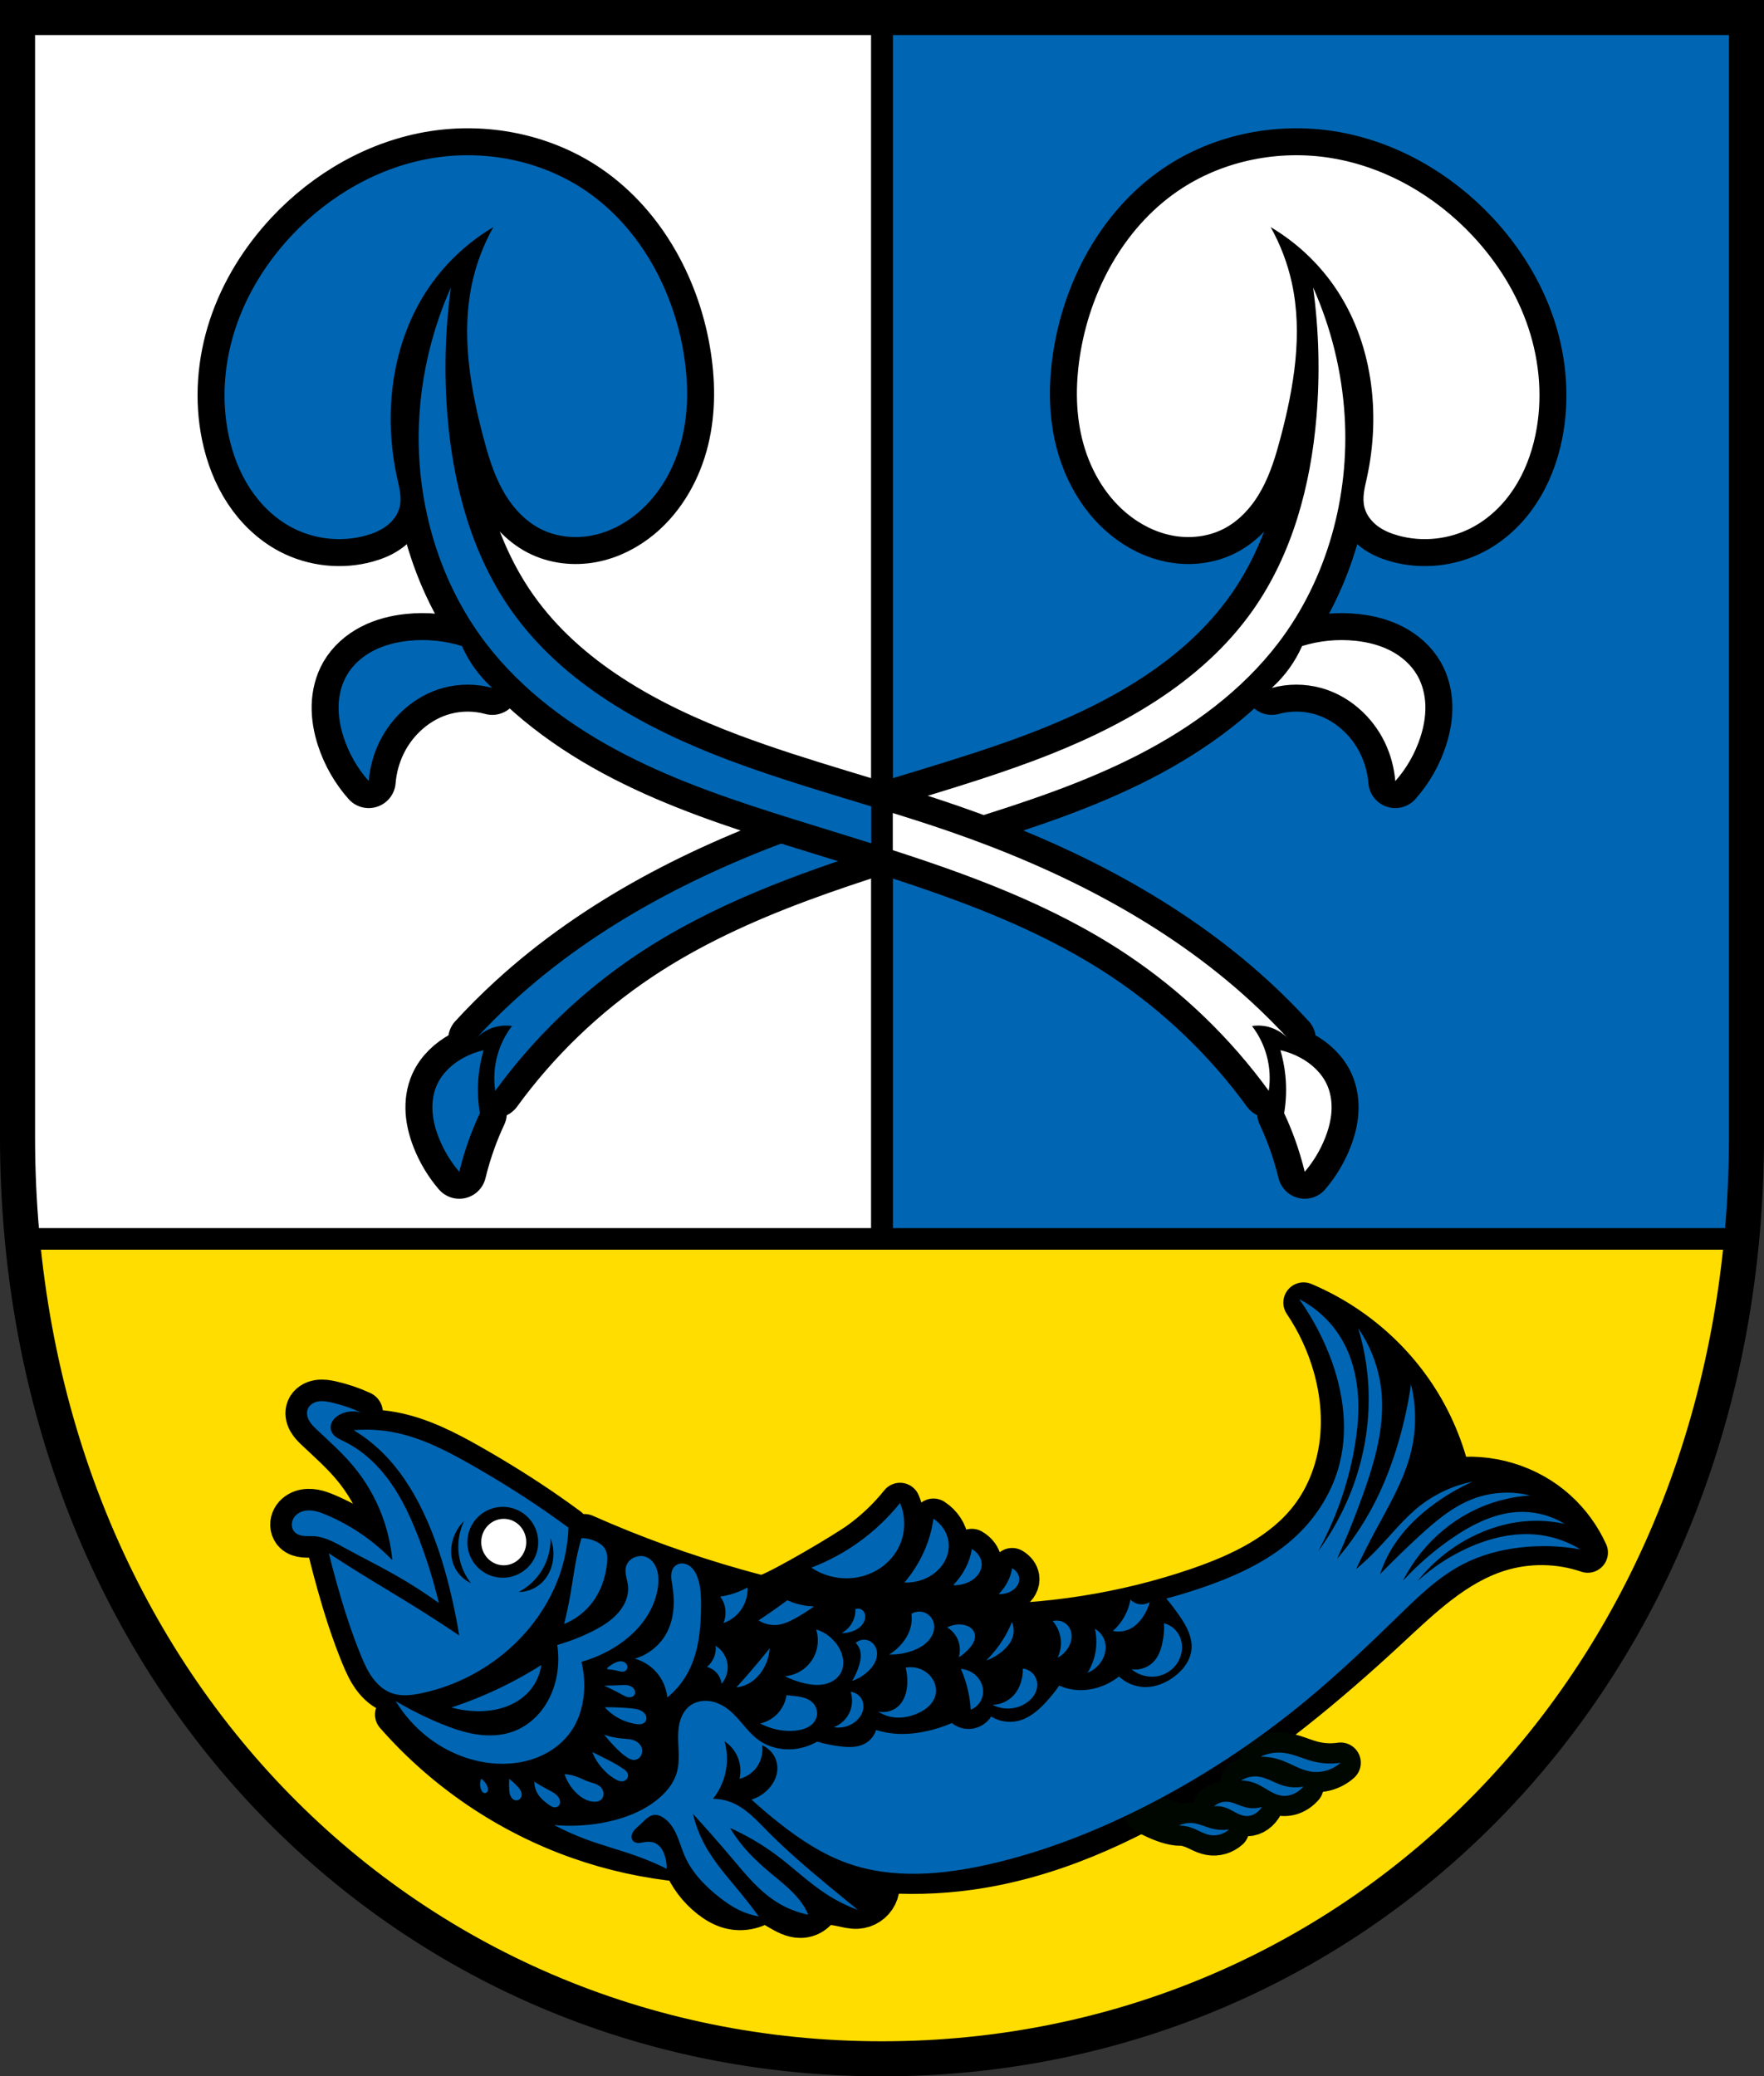 <?xml version="1.0" encoding="UTF-8" standalone="no"?>
<!-- Created with Inkscape (http://www.inkscape.org/) -->

<svg
   xmlns:dc="http://purl.org/dc/elements/1.1/"
   xmlns:cc="http://creativecommons.org/ns#"
   xmlns:rdf="http://www.w3.org/1999/02/22-rdf-syntax-ns#"
   xmlns:svg="http://www.w3.org/2000/svg"
   xmlns="http://www.w3.org/2000/svg"
   xmlns:sodipodi="http://sodipodi.sourceforge.net/DTD/sodipodi-0.dtd"
   xmlns:inkscape="http://www.inkscape.org/namespaces/inkscape"
   width="654.135"
   height="769.915"
   id="svg7285"
   version="1.1"
   inkscape:version="0.92.5 (2060ec1f9f, 2020-04-08)"
   sodipodi:docname="Wappen_von_Chiemsee.svg">
  <rect width="100%" height="100%" fill="#333333" stroke="none"/>
  <defs
     id="defs7287">
    <inkscape:path-effect
       effect="spiro"
       id="path-effect1491"
       is_visible="true" />
    <inkscape:path-effect
       effect="spiro"
       id="path-effect1487"
       is_visible="true" />
    <inkscape:path-effect
       effect="spiro"
       id="path-effect1482"
       is_visible="true" />
    <inkscape:path-effect
       effect="spiro"
       id="path-effect1478"
       is_visible="true" />
    <inkscape:path-effect
       effect="spiro"
       id="path-effect1473"
       is_visible="true" />
    <inkscape:path-effect
       effect="spiro"
       id="path-effect1469"
       is_visible="true" />
    <inkscape:path-effect
       effect="spiro"
       id="path-effect1465"
       is_visible="true" />
    <inkscape:path-effect
       effect="spiro"
       id="path-effect1460"
       is_visible="true" />
    <inkscape:path-effect
       effect="spiro"
       id="path-effect1456"
       is_visible="true" />
    <inkscape:path-effect
       effect="spiro"
       id="path-effect1451"
       is_visible="true" />
    <inkscape:path-effect
       effect="spiro"
       id="path-effect1446"
       is_visible="true" />
    <inkscape:path-effect
       effect="spiro"
       id="path-effect1441"
       is_visible="true" />
    <inkscape:path-effect
       effect="spiro"
       id="path-effect1437"
       is_visible="true" />
    <inkscape:path-effect
       effect="spiro"
       id="path-effect1432"
       is_visible="true" />
    <inkscape:path-effect
       effect="spiro"
       id="path-effect1428"
       is_visible="true" />
    <inkscape:path-effect
       effect="spiro"
       id="path-effect1423"
       is_visible="true" />
    <inkscape:path-effect
       effect="spiro"
       id="path-effect1419"
       is_visible="true" />
    <inkscape:path-effect
       effect="spiro"
       id="path-effect1379"
       is_visible="true" />
    <inkscape:path-effect
       effect="spiro"
       id="path-effect1375"
       is_visible="true" />
    <inkscape:path-effect
       effect="spiro"
       id="path-effect1371"
       is_visible="true" />
    <inkscape:path-effect
       effect="spiro"
       id="path-effect1366"
       is_visible="true" />
    <inkscape:path-effect
       effect="spiro"
       id="path-effect1362"
       is_visible="true" />
    <inkscape:path-effect
       effect="spiro"
       id="path-effect1358"
       is_visible="true" />
    <inkscape:path-effect
       effect="spiro"
       id="path-effect1354"
       is_visible="true" />
    <inkscape:path-effect
       effect="spiro"
       id="path-effect1350"
       is_visible="true" />
    <inkscape:path-effect
       effect="spiro"
       id="path-effect1346"
       is_visible="true" />
    <inkscape:path-effect
       effect="spiro"
       id="path-effect1306"
       is_visible="true" />
    <inkscape:path-effect
       effect="spiro"
       id="path-effect1302"
       is_visible="true" />
    <inkscape:path-effect
       effect="spiro"
       id="path-effect1297"
       is_visible="true" />
    <inkscape:path-effect
       effect="spiro"
       id="path-effect1292"
       is_visible="true" />
    <inkscape:path-effect
       effect="spiro"
       id="path-effect1288"
       is_visible="true" />
    <inkscape:path-effect
       effect="spiro"
       id="path-effect1284"
       is_visible="true" />
    <inkscape:path-effect
       effect="spiro"
       id="path-effect1243"
       is_visible="true" />
    <inkscape:path-effect
       effect="spiro"
       id="path-effect1201"
       is_visible="true" />
    <inkscape:path-effect
       effect="spiro"
       id="path-effect1088"
       is_visible="true" />
    <inkscape:path-effect
       effect="spiro"
       id="path-effect975"
       is_visible="true" />
    <inkscape:path-effect
       effect="spiro"
       id="path-effect5993"
       is_visible="true" />
    <inkscape:path-effect
       effect="spiro"
       id="path-effect5906"
       is_visible="true" />
    <inkscape:path-effect
       effect="spiro"
       id="path-effect5885"
       is_visible="true" />
    <inkscape:path-effect
       effect="spiro"
       id="path-effect5462"
       is_visible="true" />
    <inkscape:path-effect
       effect="spiro"
       id="path-effect5322"
       is_visible="true" />
    <inkscape:path-effect
       effect="spiro"
       id="path-effect5318"
       is_visible="true" />
    <inkscape:path-effect
       effect="spiro"
       id="path-effect5314"
       is_visible="true" />
    <inkscape:path-effect
       effect="spiro"
       id="path-effect5310"
       is_visible="true" />
    <inkscape:path-effect
       is_visible="true"
       id="path-effect3875"
       effect="spiro" />
    <inkscape:path-effect
       is_visible="true"
       id="path-effect3875-7"
       effect="spiro" />
    <inkscape:path-effect
       is_visible="true"
       id="path-effect3904"
       effect="spiro" />
    <inkscape:path-effect
       effect="spiro"
       id="path-effect5462-8"
       is_visible="true" />
    <inkscape:path-effect
       effect="spiro"
       id="path-effect5318-9"
       is_visible="true" />
    <inkscape:path-effect
       effect="spiro"
       id="path-effect5314-0"
       is_visible="true" />
    <inkscape:path-effect
       effect="spiro"
       id="path-effect5310-9"
       is_visible="true" />
    <inkscape:path-effect
       effect="spiro"
       id="path-effect5462-8-5"
       is_visible="true" />
    <inkscape:path-effect
       effect="spiro"
       id="path-effect5318-9-0"
       is_visible="true" />
    <inkscape:path-effect
       effect="spiro"
       id="path-effect5314-0-3"
       is_visible="true" />
    <inkscape:path-effect
       effect="spiro"
       id="path-effect5310-9-4"
       is_visible="true" />
    <inkscape:path-effect
       effect="spiro"
       id="path-effect5462-8-51"
       is_visible="true" />
    <inkscape:path-effect
       effect="spiro"
       id="path-effect5318-9-2"
       is_visible="true" />
    <inkscape:path-effect
       effect="spiro"
       id="path-effect5314-0-8"
       is_visible="true" />
    <inkscape:path-effect
       effect="spiro"
       id="path-effect5310-9-1"
       is_visible="true" />
    <inkscape:path-effect
       effect="spiro"
       id="path-effect5310-9-4-2"
       is_visible="true" />
    <inkscape:path-effect
       effect="spiro"
       id="path-effect5314-0-3-2"
       is_visible="true" />
    <inkscape:path-effect
       effect="spiro"
       id="path-effect5318-9-0-9"
       is_visible="true" />
    <inkscape:path-effect
       effect="spiro"
       id="path-effect5462-8-5-1"
       is_visible="true" />
    <inkscape:path-effect
       effect="spiro"
       id="path-effect5310-9-4-2-2"
       is_visible="true" />
    <inkscape:path-effect
       effect="spiro"
       id="path-effect5314-0-3-2-3"
       is_visible="true" />
    <inkscape:path-effect
       effect="spiro"
       id="path-effect5318-9-0-9-2"
       is_visible="true" />
    <inkscape:path-effect
       effect="spiro"
       id="path-effect5462-8-5-1-6"
       is_visible="true" />
    <inkscape:path-effect
       effect="spiro"
       id="path-effect5310-9-1-2"
       is_visible="true" />
    <inkscape:path-effect
       effect="spiro"
       id="path-effect5314-0-8-3"
       is_visible="true" />
    <inkscape:path-effect
       effect="spiro"
       id="path-effect5318-9-2-1"
       is_visible="true" />
    <inkscape:path-effect
       effect="spiro"
       id="path-effect5462-8-51-9"
       is_visible="true" />
    <inkscape:path-effect
       effect="spiro"
       id="path-effect5314-0-8-3-0"
       is_visible="true" />
    <inkscape:path-effect
       effect="spiro"
       id="path-effect5906-2"
       is_visible="true" />
    <inkscape:path-effect
       effect="spiro"
       id="path-effect5885-2"
       is_visible="true" />
    <inkscape:path-effect
       effect="spiro"
       id="path-effect5885-2-5"
       is_visible="true" />
    <inkscape:path-effect
       effect="spiro"
       id="path-effect5993-5"
       is_visible="true" />
    <inkscape:path-effect
       effect="spiro"
       id="path-effect5993-5-8"
       is_visible="true" />
    <inkscape:path-effect
       effect="spiro"
       id="path-effect975-0"
       is_visible="true" />
    <inkscape:path-effect
       effect="spiro"
       id="path-effect975-0-7"
       is_visible="true" />
    <inkscape:path-effect
       effect="spiro"
       id="path-effect975-0-7-7"
       is_visible="true" />
    <inkscape:path-effect
       effect="spiro"
       id="path-effect1088-4"
       is_visible="true" />
    <inkscape:path-effect
       effect="spiro"
       id="path-effect1088-4-8"
       is_visible="true" />
    <inkscape:path-effect
       effect="spiro"
       id="path-effect1088-4-8-4"
       is_visible="true" />
    <inkscape:path-effect
       effect="spiro"
       id="path-effect1201-9"
       is_visible="true" />
    <inkscape:path-effect
       effect="spiro"
       id="path-effect1243-9"
       is_visible="true" />
  </defs>
  <sodipodi:namedview
     id="base"
     pagecolor="#ffffff"
     bordercolor="#666666"
     borderopacity="1.0"
     inkscape:pageopacity="0.0"
     inkscape:pageshadow="2"
     inkscape:zoom="1.0299837"
     inkscape:cx="327.0675"
     inkscape:cy="384.95756"
     inkscape:document-units="px"
     inkscape:current-layer="layer1"
     showgrid="false"
     inkscape:window-width="1920"
     inkscape:window-height="1046"
     inkscape:window-x="-11"
     inkscape:window-y="-11"
     inkscape:window-maximized="1"
     inkscape:snap-midpoints="true"
     inkscape:snap-smooth-nodes="true"
     inkscape:object-nodes="true"
     inkscape:snap-nodes="true"
     fit-margin-top="0"
     fit-margin-left="0"
     fit-margin-right="0"
     fit-margin-bottom="0"
     inkscape:snap-global="false" />
  <g
     inkscape:label="Ebene 1"
     inkscape:groupmode="layer"
     id="layer1"
     transform="translate(-54.657,-73.972)">
    <path
       style="opacity:1;fill:#ffffff;fill-opacity:1;fill-rule:evenodd;stroke:none;stroke-width:13;stroke-linecap:round;stroke-linejoin:miter;stroke-miterlimit:4;stroke-dasharray:none;stroke-opacity:1;paint-order:fill markers stroke"
       d="M 61.157,80.472 V 495.442 c 0,199.4 142.971,341.944 320.566,341.944 177.595,0 320.569,-142.545 320.569,-341.944 V 80.472 Z"
       id="rect953-4-3"
       inkscape:connector-curvature="0"
       sodipodi:nodetypes="cssscc" />
    <g
       id="g19392" />
    <path
       style="opacity:1;fill:#0066b3;fill-opacity:1;fill-rule:evenodd;stroke:#000000;stroke-width:8;stroke-linecap:round;stroke-linejoin:miter;stroke-miterlimit:4;stroke-dasharray:none;stroke-dashoffset:0;stroke-opacity:1;paint-order:normal"
       d="M 327.068 6.5 L 327.068 763.416 C 504.663 763.415 647.635 620.87 647.635 421.471 L 647.635 6.5 L 327.068 6.5 z "
       transform="translate(54.657,73.972)"
       id="rect5254" />
    <path
       style="opacity:1;fill:#ffdd00;fill-opacity:1;fill-rule:evenodd;stroke:#000000;stroke-width:8;stroke-linecap:round;stroke-linejoin:miter;stroke-miterlimit:4;stroke-dasharray:none;stroke-dashoffset:0;stroke-opacity:1;paint-order:normal"
       d="M 8.266 459.389 C 25.126 638.696 160.947 763.416 327.066 763.416 C 493.185 763.416 629.009 638.696 645.869 459.389 L 8.266 459.389 z "
       transform="translate(54.657,73.972)"
       id="rect5281" />
    <path
       transform="translate(683.128)"
       style="fill:#000000;stroke:#000000;stroke-width:15;stroke-linecap:butt;stroke-linejoin:round;stroke-opacity:1;stroke-miterlimit:4;stroke-dasharray:none"
       d="m -145.076,556.982 c 4.892,7.25 8.621,15.282 11.002,23.697 2.658,9.393 3.63,19.311 2.337,28.987 -1.294,9.675 -4.896,19.096 -10.8,26.871 -10.077,13.271 -25.918,20.823 -41.677,26.236 -27.484,9.44 -56.636,13.857 -85.695,13.541 -28.909,-0.314 -57.653,-5.273 -85.479,-13.118 -19.213,-5.416 -38.037,-12.21 -56.281,-20.312 -1.043,5.309 -2.458,10.545 -4.232,15.657 -5.465,15.748 -14.702,30.633 -28.352,40.2 -10.903,7.642 -24.359,11.573 -37.661,11.002 18.26,20.867 41.973,36.921 68.129,46.125 12.428,4.373 25.391,7.222 38.508,8.463 2.106,5.307 5.651,10.034 10.156,13.541 2.155,1.678 4.557,3.094 7.194,3.808 4.451,1.206 9.438,0.241 13.118,-2.539 1.693,0.987 3.385,1.975 5.078,2.962 1.249,0.729 2.502,1.459 3.836,2.018 1.334,0.558 2.759,0.942 4.204,0.944 1.618,0.002 3.233,-0.486 4.579,-1.383 1.346,-0.897 2.418,-2.201 3.038,-3.695 2.558,0.038 5.113,0.322 7.617,0.846 1.959,0.41 3.926,0.97 5.924,0.846 1.521,-0.094 3.016,-0.595 4.287,-1.436 1.271,-0.841 2.316,-2.021 2.998,-3.384 0.682,-1.363 0.998,-2.907 0.909,-4.429 -0.09,-1.522 -0.586,-3.018 -1.423,-4.291 11.549,1.025 23.214,0.74 34.699,-0.846 29.643,-4.094 57.538,-16.765 82.94,-32.584 26.052,-16.224 49.87,-35.821 72.361,-56.704 12.355,-11.472 24.959,-23.73 41.047,-28.775 10.677,-3.348 22.42,-3.198 33.007,0.423 -2.691,-5.923 -6.605,-11.287 -11.425,-15.657 -10.491,-9.511 -25.356,-13.986 -39.354,-11.849 -2.421,-10.987 -6.893,-21.519 -13.118,-30.891 -7.058,-10.627 -16.363,-19.743 -27.082,-26.659 -4.565,-2.946 -9.385,-5.497 -14.388,-7.617 z"
       id="path1199-8"
       inkscape:connector-curvature="0"
       inkscape:path-effect="#path-effect1201-9"
       inkscape:original-d="m -145.07573,556.98235 c 0,0 9.76843,15.07606 11.00223,23.69711 2.6679,18.64172 1.85172,40.10207 -8.46326,55.85747 -8.99176,13.73428 -26.30966,20.4643 -41.67744,26.23608 -27.07282,10.16792 -56.77533,13.47695 -85.69452,13.54121 -28.82645,0.0641 -57.5436,-6.00536 -85.47885,-13.11804 -19.32793,-4.92115 -56.28063,-20.31181 -56.28063,-20.31181 0,0 -1.93326,10.76364 -4.23163,15.65702 -6.97109,14.84191 -15.01,30.66776 -28.3519,40.20045 -10.64141,7.60321 -37.66147,11.00223 -37.66147,11.00223 0,0 42.93096,35.30025 68.12918,46.12473 12.07528,5.18722 38.5078,8.46325 38.5078,8.46325 0,0 5.86644,9.87589 10.15591,13.54121 2.06274,1.76259 4.51013,3.40875 7.19376,3.80846 4.40523,0.65613 13.11804,-2.53898 13.11804,-2.53898 0,0 3.30546,2.12653 5.07796,2.96214 2.58344,1.21791 5.20366,3.29698 8.04009,2.96214 3.03042,-0.35774 7.61692,-5.07795 7.61692,-5.07795 0,0 5.08267,0.52459 7.61693,0.84632 1.97893,0.25123 4.15732,1.77213 5.92428,0.84633 4.47009,-2.34212 6.7706,-13.5412 6.7706,-13.5412 0,0 23.35861,1.44499 34.69934,-0.84633 29.11523,-5.88254 57.15527,-17.83717 82.93988,-32.58352 26.60085,-15.21316 47.74582,-38.45147 72.36081,-56.7038 13.42202,-9.9526 25.080201,-23.84828 41.046776,-28.77506 10.513972,-3.24428 33.006688,0.42316 33.006688,0.42316 0,0 -6.153642,-11.9219 -11.425388,-15.65702 -11.178323,-7.92003 -39.35413,-11.84855 -39.35413,-11.84855 0,0 -6.825199,-21.64166 -13.118036,-30.89087 -7.12563,-10.47325 -16.86332,-19.17368 -27.08241,-26.65925 -4.37765,-3.20666 -14.38753,-7.61693 -14.38753,-7.61693 z"
       sodipodi:nodetypes="caaaaacaacacaacaacaacaaaacacaac" />
    <path
       transform="translate(683.128)"
       style="fill:#000000;fill-opacity:1;stroke:#000000;stroke-width:16;stroke-linecap:butt;stroke-linejoin:round;stroke-opacity:1;stroke-miterlimit:4;stroke-dasharray:none"
       d="m -465.729,668.375 c -1.899,-7.872 -4.285,-15.626 -7.139,-23.203 -3.567,-9.469 -7.96,-18.807 -14.676,-26.376 -3.745,-4.221 -8.207,-7.855 -13.287,-10.313 -0.935,-0.452 -1.894,-0.867 -2.754,-1.448 -0.86,-0.581 -1.628,-1.353 -2.006,-2.32 -0.238,-0.609 -0.312,-1.278 -0.236,-1.927 0.076,-0.649 0.3,-1.278 0.633,-1.841 0.677,-1.146 1.781,-1.99 2.975,-2.578 2.377,-1.17 5.206,-1.387 7.734,-0.595 -3.556,-1.641 -7.285,-2.906 -11.106,-3.768 -1.603,-0.362 -3.265,-0.653 -4.884,-0.372 -0.81,0.14 -1.6,0.426 -2.28,0.889 -0.68,0.462 -1.245,1.105 -1.562,1.864 -0.289,0.693 -0.366,1.465 -0.27,2.21 0.096,0.745 0.36,1.462 0.722,2.119 0.726,1.314 1.827,2.375 2.919,3.405 4.627,4.366 9.411,8.601 13.486,13.486 4.575,5.485 8.209,11.753 10.709,18.444 1.976,5.288 3.247,10.839 3.768,16.46 -3.321,-3.452 -6.98,-6.579 -10.907,-9.321 -4.278,-2.986 -8.874,-5.515 -13.684,-7.536 -1.417,-0.595 -2.862,-1.15 -4.373,-1.429 -1.511,-0.279 -3.102,-0.272 -4.551,0.239 -0.768,0.271 -1.489,0.681 -2.093,1.227 -0.604,0.545 -1.089,1.227 -1.38,1.987 -0.29,0.76 -0.382,1.6 -0.234,2.4 0.148,0.8 0.54,1.558 1.128,2.121 0.874,0.837 2.108,1.194 3.313,1.307 1.205,0.114 2.42,0.014 3.628,0.081 4.132,0.23 7.876,2.37 11.502,4.363 6.246,3.434 12.645,6.588 18.84,10.114 5.532,3.149 10.897,6.593 16.064,10.313 z"
       id="path5991-6-7"
       inkscape:connector-curvature="0"
       inkscape:path-effect="#path-effect5993-5-8"
       inkscape:original-d="m -465.72944,668.37518 c 0,0 -3.96495,-15.75962 -7.13945,-23.20321 -3.94696,-9.25487 -8.12283,-18.74129 -14.67554,-26.37629 -3.6514,-4.25449 -8.8748,-6.85374 -13.2873,-10.31254 -1.59257,-1.24836 -3.97511,-1.90278 -4.75964,-3.76804 -0.48965,-1.16417 -0.18745,-2.64827 0.39664,-3.76804 0.60685,-1.16341 1.76386,-2.07268 2.97477,-2.57814 2.38621,-0.99605 7.7344,-0.59495 7.7344,-0.59495 0,0 -7.19841,-3.64913 -11.10581,-3.76804 -3.0135,-0.0917 -7.42347,-0.33921 -8.72599,2.37981 -1.21504,2.53641 1.78751,5.4104 3.37141,7.7344 3.58025,5.25315 9.60939,8.44691 13.48562,13.48563 4.33469,5.63468 8.10166,11.82996 10.70918,18.44358 2.06454,5.23643 3.76804,16.46039 3.76804,16.46039 0,0 -6.97456,-6.59979 -10.90749,-9.32095 -4.28223,-2.96284 -8.73769,-5.90806 -13.68395,-7.53608 -2.85065,-0.93828 -6.37883,-2.77959 -8.92431,-1.18991 -2.30502,1.43951 -3.94216,5.38393 -2.57813,7.7344 1.18431,2.04078 4.67347,0.73623 6.94113,1.38823 3.94104,1.13314 7.77097,2.66243 11.50244,4.363 6.48601,2.95591 12.69642,6.50043 18.84022,10.11422 5.48459,3.22604 16.06376,10.31253 16.06376,10.31253 z"
       sodipodi:nodetypes="caaaaaacaaaaacaaaaaaac" />
    <path
       transform="translate(683.128)"
       style="fill:#000000;stroke:#000000;stroke-width:15;stroke-linecap:butt;stroke-linejoin:round;stroke-opacity:1;stroke-miterlimit:4;stroke-dasharray:none"
       d="m -483.106,701.833 c 3.466,1.21 7.282,0.752 10.876,0 15.099,-3.157 29.099,-11.391 39.153,-23.09 6.05,-7.04 10.699,-15.327 13.218,-24.261 1.29,-4.574 2.022,-9.305 2.175,-14.055 -2.539,-1.878 -5.104,-3.719 -7.697,-5.522 -9.035,-6.284 -18.387,-12.107 -27.942,-17.569 -9.381,-5.362 -19.153,-10.446 -29.783,-12.382 -4.683,-0.853 -9.48,-1.079 -14.222,-0.669 3.547,2.147 6.863,4.676 9.872,7.529 6.752,6.402 11.882,14.361 15.895,22.755 4.359,9.118 7.459,18.797 9.872,28.612 1.4,5.695 2.572,11.446 3.514,17.234 -5.618,-3.789 -11.308,-7.471 -17.067,-11.043 -6.552,-4.064 -13.191,-7.985 -19.744,-12.047 -3.879,-2.405 -7.728,-4.859 -11.545,-7.362 0.948,3.807 1.952,7.6 3.012,11.378 2.512,8.954 5.34,17.832 8.868,26.436 1.187,2.895 2.467,5.782 4.304,8.314 1.837,2.532 4.287,4.71 7.241,5.741 z"
       id="path5883-3-8"
       inkscape:connector-curvature="0"
       inkscape:path-effect="#path-effect5885-2-5"
       inkscape:original-d="m -483.10618,701.83281 c 3.27753,1.54926 7.37839,0.95446 10.87574,0 14.61682,-3.98908 28.62256,-12.19591 39.15264,-23.09002 6.4005,-6.62178 10.26704,-15.53743 13.2182,-24.26125 1.51915,-4.49071 2.17514,-14.0548 2.17514,-14.0548 0,0 -5.07617,-3.76013 -7.69667,-5.52152 -9.13112,-6.13755 -18.17147,-12.51099 -27.94227,-17.5685 -9.54806,-4.94221 -19.29179,-10.03001 -29.78278,-12.3816 -4.63103,-1.03806 -14.22211,-0.66928 -14.22211,-0.66928 0,0 7.00733,4.54242 9.87182,7.52936 6.40414,6.67792 11.69684,14.51035 15.8953,22.75538 4.57802,8.99042 7.21306,18.87929 9.87182,28.61155 1.54504,5.65555 3.5137,17.23385 3.5137,17.23385 0,0 -11.32953,-7.43756 -17.06654,-11.04305 -6.52755,-4.10231 -13.20251,-7.96635 -19.74364,-12.04697 -3.87245,-2.41579 -11.54501,-7.36203 -11.54501,-7.36203 0,0 1.88536,7.61968 3.01175,11.37769 2.66861,8.90337 4.36569,18.30488 8.8679,26.4364 2.93676,5.30412 6.06367,11.46382 11.54501,14.05479 z"
       sodipodi:nodetypes="aaaacaaacaaacaacaaa" />
    <path
       style="opacity:1;fill:none;fill-opacity:1;fill-rule:evenodd;stroke:#000000;stroke-width:13;stroke-linecap:round;stroke-linejoin:miter;stroke-miterlimit:4;stroke-dasharray:none;stroke-opacity:1;paint-order:fill markers stroke"
       d="M 61.157,80.472 V 495.442 c 0,199.4 142.971,341.944 320.566,341.944 177.595,0 320.569,-142.545 320.569,-341.944 V 80.472 Z"
       id="rect953-4"
       inkscape:connector-curvature="0"
       sodipodi:nodetypes="cssscc" />
    <path
       transform="matrix(-1,0,0,1,80.829,0)"
       style="fill:#000000;stroke:#000000;stroke-width:20;stroke-linecap:butt;stroke-linejoin:round;stroke-miterlimit:4;stroke-dasharray:none;stroke-opacity:1"
       d="m -445.013,158.186 c -3.632,6.464 -6.295,13.471 -7.872,20.716 -4.105,18.851 -0.783,38.523 4.143,57.176 1.756,6.649 3.738,13.303 7.024,19.344 3.286,6.041 7.989,11.487 14.106,14.631 5.735,2.947 12.486,3.711 18.828,2.542 6.342,-1.169 12.27,-4.207 17.218,-8.342 8.364,-6.99 13.895,-17.019 16.48,-27.609 2.585,-10.589 2.357,-21.725 0.507,-32.468 -4.151,-24.098 -17.15,-47.242 -37.703,-60.491 -15.991,-10.308 -35.894,-14.13 -54.69,-11.187 -20.277,3.175 -39.027,14 -53.033,29.002 -9.138,9.789 -16.402,21.409 -20.616,34.12 -4.214,12.711 -5.321,26.52 -2.586,39.629 1.468,7.033 4.045,13.877 7.983,19.886 3.938,6.01 9.269,11.167 15.633,14.502 8.315,4.358 18.305,5.432 27.345,2.9 2.72,-0.762 5.384,-1.854 7.637,-3.559 2.253,-1.705 4.077,-4.066 4.793,-6.799 0.461,-1.76 0.454,-3.615 0.229,-5.42 -0.225,-1.805 -0.663,-3.576 -1.057,-5.352 -5.369,-24.2 -2.113,-50.896 12.015,-71.263 6.174,-8.901 14.29,-16.447 23.616,-21.959 z"
       id="path5308-8-8-2-9"
       inkscape:connector-curvature="0"
       inkscape:path-effect="#path-effect5310-9-4-2-2"
       inkscape:original-d="m -445.01342,158.18629 c 0,0 -6.80175,13.40687 -7.87209,20.71602 -2.76872,18.90706 -1.76556,39.004 4.1432,57.17622 4.12386,12.68283 8.99369,28.446 21.13035,33.97428 11.07504,5.04471 26.95607,2.29154 36.04588,-5.80049 15.5437,-13.83749 19.90968,-39.47206 16.98713,-60.07646 -3.33669,-23.52413 -18.19599,-46.92655 -37.70316,-60.49079 -15.27723,-10.62296 -36.28985,-13.95517 -54.6903,-11.18665 -19.92419,2.99778 -40.24543,13.43202 -53.03301,29.00243 -16.35597,19.91535 -27.01453,48.26172 -23.20195,73.74904 2.05722,13.75263 11.67032,27.27092 23.61627,34.3886 7.8744,4.69175 18.5737,5.56115 27.34515,2.90024 5.16099,-1.56564 10.33116,-5.38976 12.42961,-10.35801 1.40126,-3.3176 -0.99112,-7.17461 -0.82864,-10.77233 1.08681,-24.06512 0.58488,-50.05801 12.01529,-71.26312 5.10048,-9.46215 23.61627,-21.95898 23.61627,-21.95898 z"
       sodipodi:nodetypes="caaaaaaaaaaaaaac" />
    <path
       transform="matrix(-1,0,0,1,80.829,0)"
       style="fill:#000000;stroke:#000000;stroke-width:20;stroke-linecap:butt;stroke-linejoin:round;stroke-miterlimit:4;stroke-dasharray:none;stroke-opacity:1"
       d="m -460.758,180.56 c -6.715,15.045 -10.7,31.303 -11.705,47.748 -1.818,29.743 6.494,60.299 24.549,84.005 13.531,17.766 32.022,31.29 51.88,41.506 19.858,10.216 41.155,17.302 62.472,23.956 42.561,13.287 86.383,25.38 123.467,50.133 20.335,13.573 38.24,30.774 52.619,50.547 0.658,-4.412 0.374,-8.963 -0.829,-13.258 -1.089,-3.889 -2.928,-7.567 -5.386,-10.772 1.508,-0.229 3.05,-0.229 4.558,0 3.492,0.53 6.779,2.323 9.115,4.972 -4.492,-4.894 -9.193,-9.595 -14.087,-14.087 -31.668,-29.069 -70.894,-48.885 -111.517,-62.945 -27.085,-9.375 -54.98,-16.346 -81.814,-26.418 -31.127,-11.683 -61.799,-28.471 -80.949,-55.649 -14.662,-20.808 -21.486,-46.312 -23.616,-71.677 -1.344,-16.002 -0.926,-32.15 1.243,-48.061 z"
       id="path5312-8-2-5-0"
       inkscape:connector-curvature="0"
       inkscape:path-effect="#path-effect5314-0-3-2-3"
       inkscape:original-d="m -460.7576,180.55959 c 0,0 -12.065,31.36496 -11.70522,47.74841 0.64048,29.16599 6.48822,61.09551 24.54916,84.00549 27.19166,34.49213 74.85743,46.2471 114.35244,65.46264 39.94252,19.43327 86.20368,25.95705 123.46749,50.13277 20.40349,13.23721 52.6187,50.54709 52.6187,50.54709 0,0 0.3227,-8.98251 -0.82864,-13.25825 -1.04384,-3.87653 -5.38617,-10.77233 -5.38617,-10.77233 0,0 3.08546,-0.37537 4.55753,0 3.35363,0.85516 9.11505,4.97184 9.11505,4.97184 0,0 -8.79893,-10.07002 -14.0869,-14.08689 -33.99039,-25.81991 -72.42245,-45.80941 -111.51692,-62.94526 -26.24724,-11.50467 -56.10104,-13.76452 -81.81434,-26.41764 -29.37961,-14.45725 -61.30491,-29.45216 -80.94887,-55.64926 -15.09165,-20.12616 -19.95129,-46.78993 -23.61627,-71.67744 -2.3348,-15.85476 1.24296,-48.06117 1.24296,-48.06117 z"
       sodipodi:nodetypes="caaaacacacaaaaac" />
    <path
       transform="matrix(-1,0,0,1,80.829,0)"
       style="fill:#000000;stroke:#000000;stroke-width:20;stroke-linecap:butt;stroke-linejoin:round;stroke-miterlimit:4;stroke-dasharray:none;stroke-opacity:1"
       d="m -445.418,329.058 c -2.458,-2.211 -4.675,-4.69 -6.6,-7.377 -1.826,-2.549 -3.39,-5.286 -4.659,-8.153 -6.379,-1.975 -13.16,-2.64 -19.801,-1.941 -4.518,0.475 -9.006,1.59 -13.039,3.681 -4.033,2.091 -7.599,5.196 -9.868,9.131 -1.967,3.411 -2.913,7.36 -3.01,11.296 -0.097,3.936 0.632,7.864 1.845,11.611 1.942,5.999 5.136,11.589 9.318,16.307 0.399,-4.972 1.722,-9.869 3.883,-14.366 4.633,-9.643 13.362,-17.377 23.684,-20.189 5.939,-1.618 12.31,-1.618 18.248,0 z"
       id="path5316-5-9-2-7"
       inkscape:connector-curvature="0"
       inkscape:path-effect="#path-effect5318-9-0-9-2"
       inkscape:original-d="m -445.41792,329.0579 c 0,0 -4.67109,-4.70015 -6.60037,-7.37688 -1.83028,-2.53937 -4.65909,-8.1534 -4.65909,-8.1534 0,0 -13.30948,-3.29863 -19.8011,-1.94128 -8.56375,1.79062 -18.29091,5.3805 -22.90716,12.81248 -4.03408,6.4947 -2.93883,15.47025 -1.16477,22.90716 1.45266,6.08959 9.31816,16.30679 9.31816,16.30679 0,0 1.22917,-10.17455 3.88257,-14.36551 5.54917,-8.76475 13.94946,-16.60341 23.68368,-20.18936 5.70772,-2.10265 18.24808,0 18.24808,0 z"
       sodipodi:nodetypes="cacaaacaac" />
    <path
       transform="matrix(-1,0,0,1,80.829,0)"
       style="fill:#000000;stroke:#000000;stroke-width:20;stroke-linecap:butt;stroke-linejoin:round;stroke-miterlimit:4;stroke-dasharray:none;stroke-opacity:1"
       d="m -153.156,463.396 c 0.907,3.093 1.527,6.27 1.849,9.478 0.463,4.616 0.307,9.294 -0.462,13.87 1.449,3.099 2.761,6.262 3.93,9.478 1.458,4.011 2.693,8.104 3.699,12.252 3.228,-3.773 5.818,-8.09 7.628,-12.714 1.212,-3.096 2.079,-6.349 2.291,-9.668 0.211,-3.318 -0.251,-6.709 -1.597,-9.75 -1.955,-4.414 -5.691,-7.879 -9.94,-10.171 -2.325,-1.254 -4.821,-2.19 -7.397,-2.774 z"
       id="path5460-3-5-5-6"
       inkscape:connector-curvature="0"
       inkscape:path-effect="#path-effect5462-8-5-1-6"
       inkscape:original-d="m -153.15624,463.39646 c 0,0 1.59305,6.26902 1.84928,9.47758 0.36824,4.6111 -0.46232,13.86963 -0.46232,13.86963 0,0 2.77914,6.25694 3.92973,9.47758 1.43516,4.0172 3.69856,12.2515 3.69856,12.2515 0,0 6.22425,-7.97521 7.6283,-12.71382 1.83996,-6.20977 3.03011,-13.37706 0.69348,-19.41749 -1.71028,-4.42125 -5.96901,-7.58175 -9.9399,-10.17106 -2.20585,-1.43837 -7.39713,-2.77392 -7.39713,-2.77392 z"
       sodipodi:nodetypes="cacacaaac" />
    <path
       transform="matrix(-1,0,0,1,80.829,0)"
       style="fill:#ffffff;fill-opacity:1;stroke:none;stroke-width:1px;stroke-linecap:butt;stroke-linejoin:miter;stroke-opacity:1"
       d="m -445.013,158.186 c -3.632,6.464 -6.295,13.471 -7.872,20.716 -4.105,18.851 -0.783,38.523 4.143,57.176 1.756,6.649 3.738,13.303 7.024,19.344 3.286,6.041 7.989,11.487 14.106,14.631 5.735,2.947 12.486,3.711 18.828,2.542 6.342,-1.169 12.27,-4.207 17.218,-8.342 8.364,-6.99 13.895,-17.019 16.48,-27.609 2.585,-10.589 2.357,-21.725 0.507,-32.468 -4.151,-24.098 -17.15,-47.242 -37.703,-60.491 -15.991,-10.308 -35.894,-14.13 -54.69,-11.187 -20.277,3.175 -39.027,14 -53.033,29.002 -9.138,9.789 -16.402,21.409 -20.616,34.12 -4.214,12.711 -5.321,26.52 -2.586,39.629 1.468,7.033 4.045,13.877 7.983,19.886 3.938,6.01 9.269,11.167 15.633,14.502 8.315,4.358 18.305,5.432 27.345,2.9 2.72,-0.762 5.384,-1.854 7.637,-3.559 2.253,-1.705 4.077,-4.066 4.793,-6.799 0.461,-1.76 0.454,-3.615 0.229,-5.42 -0.225,-1.805 -0.663,-3.576 -1.057,-5.352 -5.369,-24.2 -2.113,-50.896 12.015,-71.263 6.174,-8.901 14.29,-16.447 23.616,-21.959 z"
       id="path5308-8-2-7"
       inkscape:connector-curvature="0"
       inkscape:path-effect="#path-effect5310-9-1-2"
       inkscape:original-d="m -445.01342,158.18629 c 0,0 -6.80175,13.40687 -7.87209,20.71602 -2.76872,18.90706 -1.76556,39.004 4.1432,57.17622 4.12386,12.68283 8.99369,28.446 21.13035,33.97428 11.07504,5.04471 26.95607,2.29154 36.04588,-5.80049 15.5437,-13.83749 19.90968,-39.47206 16.98713,-60.07646 -3.33669,-23.52413 -18.19599,-46.92655 -37.70316,-60.49079 -15.27723,-10.62296 -36.28985,-13.95517 -54.6903,-11.18665 -19.92419,2.99778 -40.24543,13.43202 -53.03301,29.00243 -16.35597,19.91535 -27.01453,48.26172 -23.20195,73.74904 2.05722,13.75263 11.67032,27.27092 23.61627,34.3886 7.8744,4.69175 18.5737,5.56115 27.34515,2.90024 5.16099,-1.56564 10.33116,-5.38976 12.42961,-10.35801 1.40126,-3.3176 -0.99112,-7.17461 -0.82864,-10.77233 1.08681,-24.06512 0.58488,-50.05801 12.01529,-71.26312 5.10048,-9.46215 23.61627,-21.95898 23.61627,-21.95898 z"
       sodipodi:nodetypes="caaaaaaaaaaaaaac" />
    <path
       style="fill:#ffffff;fill-opacity:1;stroke:none;stroke-width:1px;stroke-linecap:butt;stroke-linejoin:miter;stroke-opacity:1"
       d="M 486.93 106.588 C 489.099 122.499 489.516 138.647 488.172 154.648 C 486.041 180.014 479.219 205.518 464.557 226.326 C 445.406 253.504 414.734 270.293 383.607 281.977 C 365.062 288.938 346.01 294.424 327.068 300.24 L 327.068 313.965 C 337.95 310.503 348.882 307.192 359.732 303.805 C 381.049 297.15 402.347 290.064 422.205 279.848 C 442.063 269.632 460.555 256.107 474.086 238.342 C 492.141 214.636 500.453 184.079 498.635 154.336 C 497.63 137.891 493.644 121.633 486.93 106.588 z "
       transform="translate(54.657,73.972)"
       id="path5312-8-1-3" />
    <path
       style="fill:#0066b3;fill-opacity:1;stroke:none;stroke-width:1px;stroke-linecap:butt;stroke-linejoin:miter;stroke-opacity:1"
       d="M 327.068 300.24 C 318.603 302.839 310.159 305.499 301.793 308.395 C 261.17 322.455 221.943 342.268 190.275 371.338 C 185.382 375.83 180.681 380.532 176.189 385.426 C 178.526 382.777 181.813 380.983 185.305 380.453 C 186.812 380.224 188.354 380.224 189.861 380.453 C 187.403 383.658 185.564 387.337 184.475 391.227 C 183.272 395.522 182.988 400.072 183.646 404.484 C 198.025 384.711 215.931 367.51 236.266 353.938 C 263.896 335.495 295.266 324.082 327.068 313.965 L 327.068 300.24 z "
       transform="translate(54.657,73.972)"
       id="path5312-8-1-3-4" />
    <path
       transform="matrix(-1,0,0,1,80.829,0)"
       style="fill:#ffffff;fill-opacity:1;stroke:none;stroke-width:1px;stroke-linecap:butt;stroke-linejoin:miter;stroke-opacity:1"
       d="m -445.418,329.058 c -2.458,-2.211 -4.675,-4.69 -6.6,-7.377 -1.826,-2.549 -3.39,-5.286 -4.659,-8.153 -6.379,-1.975 -13.16,-2.64 -19.801,-1.941 -4.518,0.475 -9.006,1.59 -13.039,3.681 -4.033,2.091 -7.599,5.196 -9.868,9.131 -1.967,3.411 -2.913,7.36 -3.01,11.296 -0.097,3.936 0.632,7.864 1.845,11.611 1.942,5.999 5.136,11.589 9.318,16.307 0.399,-4.972 1.722,-9.869 3.883,-14.366 4.633,-9.643 13.362,-17.377 23.684,-20.189 5.939,-1.618 12.31,-1.618 18.248,0 z"
       id="path5316-5-3-9"
       inkscape:connector-curvature="0"
       inkscape:path-effect="#path-effect5318-9-2-1"
       inkscape:original-d="m -445.41792,329.0579 c 0,0 -4.67109,-4.70015 -6.60037,-7.37688 -1.83028,-2.53937 -4.65909,-8.1534 -4.65909,-8.1534 0,0 -13.30948,-3.29863 -19.8011,-1.94128 -8.56375,1.79062 -18.29091,5.3805 -22.90716,12.81248 -4.03408,6.4947 -2.93883,15.47025 -1.16477,22.90716 1.45266,6.08959 9.31816,16.30679 9.31816,16.30679 0,0 1.22917,-10.17455 3.88257,-14.36551 5.54917,-8.76475 13.94946,-16.60341 23.68368,-20.18936 5.70772,-2.10265 18.24808,0 18.24808,0 z"
       sodipodi:nodetypes="cacaaacaac" />
    <path
       transform="translate(682.62)"
       style="fill:#000000;stroke:#000000;stroke-width:20;stroke-linecap:butt;stroke-linejoin:round;stroke-miterlimit:4;stroke-dasharray:none;stroke-opacity:1"
       d="m -460.758,180.56 c -6.715,15.045 -10.7,31.303 -11.705,47.748 -1.818,29.743 6.494,60.299 24.549,84.005 13.531,17.766 32.022,31.29 51.88,41.506 19.858,10.216 41.155,17.302 62.472,23.956 42.561,13.287 86.383,25.38 123.467,50.133 20.335,13.573 38.24,30.774 52.619,50.547 0.658,-4.412 0.374,-8.963 -0.829,-13.258 -1.089,-3.889 -2.928,-7.567 -5.386,-10.772 1.508,-0.229 3.05,-0.229 4.558,0 3.492,0.53 6.779,2.323 9.115,4.972 -4.492,-4.894 -9.193,-9.595 -14.087,-14.087 -31.668,-29.069 -70.894,-48.885 -111.517,-62.945 -27.085,-9.375 -54.98,-16.346 -81.814,-26.418 -31.127,-11.683 -61.799,-28.471 -80.949,-55.649 -14.662,-20.808 -21.486,-46.312 -23.616,-71.677 -1.344,-16.002 -0.926,-32.15 1.243,-48.061 z"
       id="path5312-8-2"
       inkscape:connector-curvature="0"
       inkscape:path-effect="#path-effect5314-0-3"
       inkscape:original-d="m -460.7576,180.55959 c 0,0 -12.065,31.36496 -11.70522,47.74841 0.64048,29.16599 6.48822,61.09551 24.54916,84.00549 27.19166,34.49213 74.85743,46.2471 114.35244,65.46264 39.94252,19.43327 86.20368,25.95705 123.46749,50.13277 20.40349,13.23721 52.6187,50.54709 52.6187,50.54709 0,0 0.3227,-8.98251 -0.82864,-13.25825 -1.04384,-3.87653 -5.38617,-10.77233 -5.38617,-10.77233 0,0 3.08546,-0.37537 4.55753,0 3.35363,0.85516 9.11505,4.97184 9.11505,4.97184 0,0 -8.79893,-10.07002 -14.0869,-14.08689 -33.99039,-25.81991 -72.42245,-45.80941 -111.51692,-62.94526 -26.24724,-11.50467 -56.10104,-13.76452 -81.81434,-26.41764 -29.37961,-14.45725 -61.30491,-29.45216 -80.94887,-55.64926 -15.09165,-20.12616 -19.95129,-46.78993 -23.61627,-71.67744 -2.3348,-15.85476 1.24296,-48.06117 1.24296,-48.06117 z"
       sodipodi:nodetypes="caaaacacacaaaaac" />
    <path
       transform="translate(682.62)"
       style="fill:#000000;stroke:#000000;stroke-width:20;stroke-linecap:butt;stroke-linejoin:round;stroke-miterlimit:4;stroke-dasharray:none;stroke-opacity:1"
       d="m -445.418,329.058 c -2.458,-2.211 -4.675,-4.69 -6.6,-7.377 -1.826,-2.549 -3.39,-5.286 -4.659,-8.153 -6.379,-1.975 -13.16,-2.64 -19.801,-1.941 -4.518,0.475 -9.006,1.59 -13.039,3.681 -4.033,2.091 -7.599,5.196 -9.868,9.131 -1.967,3.411 -2.913,7.36 -3.01,11.296 -0.097,3.936 0.632,7.864 1.845,11.611 1.942,5.999 5.136,11.589 9.318,16.307 0.399,-4.972 1.722,-9.869 3.883,-14.366 4.633,-9.643 13.362,-17.377 23.684,-20.189 5.939,-1.618 12.31,-1.618 18.248,0 z"
       id="path5316-5-9"
       inkscape:connector-curvature="0"
       inkscape:path-effect="#path-effect5318-9-0"
       inkscape:original-d="m -445.41792,329.0579 c 0,0 -4.67109,-4.70015 -6.60037,-7.37688 -1.83028,-2.53937 -4.65909,-8.1534 -4.65909,-8.1534 0,0 -13.30948,-3.29863 -19.8011,-1.94128 -8.56375,1.79062 -18.29091,5.3805 -22.90716,12.81248 -4.03408,6.4947 -2.93883,15.47025 -1.16477,22.90716 1.45266,6.08959 9.31816,16.30679 9.31816,16.30679 0,0 1.22917,-10.17455 3.88257,-14.36551 5.54917,-8.76475 13.94946,-16.60341 23.68368,-20.18936 5.70772,-2.10265 18.24808,0 18.24808,0 z"
       sodipodi:nodetypes="cacaaacaac" />
    <path
       transform="translate(682.62)"
       style="fill:#000000;stroke:#000000;stroke-width:20;stroke-linecap:butt;stroke-linejoin:round;stroke-miterlimit:4;stroke-dasharray:none;stroke-opacity:1"
       d="m -153.156,463.396 c 0.907,3.093 1.527,6.27 1.849,9.478 0.463,4.616 0.307,9.294 -0.462,13.87 1.449,3.099 2.761,6.262 3.93,9.478 1.458,4.011 2.693,8.104 3.699,12.252 3.228,-3.773 5.818,-8.09 7.628,-12.714 1.212,-3.096 2.079,-6.349 2.291,-9.668 0.211,-3.318 -0.251,-6.709 -1.597,-9.75 -1.955,-4.414 -5.691,-7.879 -9.94,-10.171 -2.325,-1.254 -4.821,-2.19 -7.397,-2.774 z"
       id="path5460-3-5"
       inkscape:connector-curvature="0"
       inkscape:path-effect="#path-effect5462-8-5"
       inkscape:original-d="m -153.15624,463.39646 c 0,0 1.59305,6.26902 1.84928,9.47758 0.36824,4.6111 -0.46232,13.86963 -0.46232,13.86963 0,0 2.77914,6.25694 3.92973,9.47758 1.43516,4.0172 3.69856,12.2515 3.69856,12.2515 0,0 6.22425,-7.97521 7.6283,-12.71382 1.83996,-6.20977 3.03011,-13.37706 0.69348,-19.41749 -1.71028,-4.42125 -5.96901,-7.58175 -9.9399,-10.17106 -2.20585,-1.43837 -7.39713,-2.77392 -7.39713,-2.77392 z"
       sodipodi:nodetypes="cacacaaac" />
    <path
       transform="matrix(-1,0,0,1,80.829,0)"
       style="fill:#0066b3;fill-opacity:1;stroke:none;stroke-width:1px;stroke-linecap:butt;stroke-linejoin:miter;stroke-opacity:1"
       d="m -153.156,463.396 c 0.907,3.093 1.527,6.27 1.849,9.478 0.463,4.616 0.307,9.294 -0.462,13.87 1.449,3.099 2.761,6.262 3.93,9.478 1.458,4.011 2.693,8.104 3.699,12.252 3.228,-3.773 5.818,-8.09 7.628,-12.714 1.212,-3.096 2.079,-6.349 2.291,-9.668 0.211,-3.318 -0.251,-6.709 -1.597,-9.75 -1.955,-4.414 -5.691,-7.879 -9.94,-10.171 -2.325,-1.254 -4.821,-2.19 -7.397,-2.774 z"
       id="path5460-3-3-0"
       inkscape:connector-curvature="0"
       inkscape:path-effect="#path-effect5462-8-51-9"
       inkscape:original-d="m -153.15624,463.39646 c 0,0 1.59305,6.26902 1.84928,9.47758 0.36824,4.6111 -0.46232,13.86963 -0.46232,13.86963 0,0 2.77914,6.25694 3.92973,9.47758 1.43516,4.0172 3.69856,12.2515 3.69856,12.2515 0,0 6.22425,-7.97521 7.6283,-12.71382 1.83996,-6.20977 3.03011,-13.37706 0.69348,-19.41749 -1.71028,-4.42125 -5.96901,-7.58175 -9.9399,-10.17106 -2.20585,-1.43837 -7.39713,-2.77392 -7.39713,-2.77392 z"
       sodipodi:nodetypes="cacacaaac" />
    <path
       sodipodi:nodetypes="caaaaaaaaaaaaaac"
       inkscape:original-d="m -445.01342,158.18629 c 0,0 -6.80175,13.40687 -7.87209,20.71602 -2.76872,18.90706 -1.76556,39.004 4.1432,57.17622 4.12386,12.68283 8.99369,28.446 21.13035,33.97428 11.07504,5.04471 26.95607,2.29154 36.04588,-5.80049 15.5437,-13.83749 19.90968,-39.47206 16.98713,-60.07646 -3.33669,-23.52413 -18.19599,-46.92655 -37.70316,-60.49079 -15.27723,-10.62296 -36.28985,-13.95517 -54.6903,-11.18665 -19.92419,2.99778 -40.24543,13.43202 -53.03301,29.00243 -16.35597,19.91535 -27.01453,48.26172 -23.20195,73.74904 2.05722,13.75263 11.67032,27.27092 23.61627,34.3886 7.8744,4.69175 18.5737,5.56115 27.34515,2.90024 5.16099,-1.56564 10.33116,-5.38976 12.42961,-10.35801 1.40126,-3.3176 -0.99112,-7.17461 -0.82864,-10.77233 1.08681,-24.06512 0.58488,-50.05801 12.01529,-71.26312 5.10048,-9.46215 23.61627,-21.95898 23.61627,-21.95898 z"
       inkscape:path-effect="#path-effect5310-9-4"
       inkscape:connector-curvature="0"
       id="path5308-8-8"
       d="m -445.013,158.186 c -3.632,6.464 -6.295,13.471 -7.872,20.716 -4.105,18.851 -0.783,38.523 4.143,57.176 1.756,6.649 3.738,13.303 7.024,19.344 3.286,6.041 7.989,11.487 14.106,14.631 5.735,2.947 12.486,3.711 18.828,2.542 6.342,-1.169 12.27,-4.207 17.218,-8.342 8.364,-6.99 13.895,-17.019 16.48,-27.609 2.585,-10.589 2.357,-21.725 0.507,-32.468 -4.151,-24.098 -17.15,-47.242 -37.703,-60.491 -15.991,-10.308 -35.894,-14.13 -54.69,-11.187 -20.277,3.175 -39.027,14 -53.033,29.002 -9.138,9.789 -16.402,21.409 -20.616,34.12 -4.214,12.711 -5.321,26.52 -2.586,39.629 1.468,7.033 4.045,13.877 7.983,19.886 3.938,6.01 9.269,11.167 15.633,14.502 8.315,4.358 18.305,5.432 27.345,2.9 2.72,-0.762 5.384,-1.854 7.637,-3.559 2.253,-1.705 4.077,-4.066 4.793,-6.799 0.461,-1.76 0.454,-3.615 0.229,-5.42 -0.225,-1.805 -0.663,-3.576 -1.057,-5.352 -5.369,-24.2 -2.113,-50.896 12.015,-71.263 6.174,-8.901 14.29,-16.447 23.616,-21.959 z"
       style="fill:#000000;stroke:#000000;stroke-width:20;stroke-linecap:butt;stroke-linejoin:round;stroke-miterlimit:4;stroke-dasharray:none;stroke-opacity:1"
       transform="translate(682.62)" />
    <path
       transform="translate(682.62)"
       style="fill:#0066b3;fill-opacity:1;stroke:none;stroke-width:1px;stroke-linecap:butt;stroke-linejoin:miter;stroke-opacity:1"
       d="m -445.013,158.186 c -3.632,6.464 -6.295,13.471 -7.872,20.716 -4.105,18.851 -0.783,38.523 4.143,57.176 1.756,6.649 3.738,13.303 7.024,19.344 3.286,6.041 7.989,11.487 14.106,14.631 5.735,2.947 12.486,3.711 18.828,2.542 6.342,-1.169 12.27,-4.207 17.218,-8.342 8.364,-6.99 13.895,-17.019 16.48,-27.609 2.585,-10.589 2.357,-21.725 0.507,-32.468 -4.151,-24.098 -17.15,-47.242 -37.703,-60.491 -15.991,-10.308 -35.894,-14.13 -54.69,-11.187 -20.277,3.175 -39.027,14 -53.033,29.002 -9.138,9.789 -16.402,21.409 -20.616,34.12 -4.214,12.711 -5.321,26.52 -2.586,39.629 1.468,7.033 4.045,13.877 7.983,19.886 3.938,6.01 9.269,11.167 15.633,14.502 8.315,4.358 18.305,5.432 27.345,2.9 2.72,-0.762 5.384,-1.854 7.637,-3.559 2.253,-1.705 4.077,-4.066 4.793,-6.799 0.461,-1.76 0.454,-3.615 0.229,-5.42 -0.225,-1.805 -0.663,-3.576 -1.057,-5.352 -5.369,-24.2 -2.113,-50.896 12.015,-71.263 6.174,-8.901 14.29,-16.447 23.616,-21.959 z"
       id="path5308-8"
       inkscape:connector-curvature="0"
       inkscape:path-effect="#path-effect5310-9"
       inkscape:original-d="m -445.01342,158.18629 c 0,0 -6.80175,13.40687 -7.87209,20.71602 -2.76872,18.90706 -1.76556,39.004 4.1432,57.17622 4.12386,12.68283 8.99369,28.446 21.13035,33.97428 11.07504,5.04471 26.95607,2.29154 36.04588,-5.80049 15.5437,-13.83749 19.90968,-39.47206 16.98713,-60.07646 -3.33669,-23.52413 -18.19599,-46.92655 -37.70316,-60.49079 -15.27723,-10.62296 -36.28985,-13.95517 -54.6903,-11.18665 -19.92419,2.99778 -40.24543,13.43202 -53.03301,29.00243 -16.35597,19.91535 -27.01453,48.26172 -23.20195,73.74904 2.05722,13.75263 11.67032,27.27092 23.61627,34.3886 7.8744,4.69175 18.5737,5.56115 27.34515,2.90024 5.16099,-1.56564 10.33116,-5.38976 12.42961,-10.35801 1.40126,-3.3176 -0.99112,-7.17461 -0.82864,-10.77233 1.08681,-24.06512 0.58488,-50.05801 12.01529,-71.26312 5.10048,-9.46215 23.61627,-21.95898 23.61627,-21.95898 z"
       sodipodi:nodetypes="caaaaaaaaaaaaaac" />
    <path
       style="fill:#0066b3;fill-opacity:1;stroke:none;stroke-width:1px;stroke-linecap:butt;stroke-linejoin:miter;stroke-opacity:1"
       d="M 167.205 106.588 C 160.491 121.633 156.505 137.891 155.5 154.336 C 153.682 184.079 161.994 214.636 180.049 238.342 C 193.58 256.107 212.072 269.632 231.93 279.848 C 251.787 290.064 273.085 297.15 294.402 303.805 C 305.254 307.192 316.185 310.505 327.068 313.967 L 327.068 300.24 C 308.126 294.424 289.074 288.938 270.527 281.977 C 239.401 270.293 208.73 253.504 189.58 226.326 C 174.918 205.518 168.094 180.014 165.963 154.648 C 164.619 138.647 165.036 122.499 167.205 106.588 z "
       transform="translate(54.657,73.972)"
       id="path5312-8" />
    <path
       transform="translate(682.62)"
       style="fill:#0066b3;fill-opacity:1;stroke:none;stroke-width:1px;stroke-linecap:butt;stroke-linejoin:miter;stroke-opacity:1"
       d="m -445.418,329.058 c -2.458,-2.211 -4.675,-4.69 -6.6,-7.377 -1.826,-2.549 -3.39,-5.286 -4.659,-8.153 -6.379,-1.975 -13.16,-2.64 -19.801,-1.941 -4.518,0.475 -9.006,1.59 -13.039,3.681 -4.033,2.091 -7.599,5.196 -9.868,9.131 -1.967,3.411 -2.913,7.36 -3.01,11.296 -0.097,3.936 0.632,7.864 1.845,11.611 1.942,5.999 5.136,11.589 9.318,16.307 0.399,-4.972 1.722,-9.869 3.883,-14.366 4.633,-9.643 13.362,-17.377 23.684,-20.189 5.939,-1.618 12.31,-1.618 18.248,0 z"
       id="path5316-5"
       inkscape:connector-curvature="0"
       inkscape:path-effect="#path-effect5318-9"
       inkscape:original-d="m -445.41792,329.0579 c 0,0 -4.67109,-4.70015 -6.60037,-7.37688 -1.83028,-2.53937 -4.65909,-8.1534 -4.65909,-8.1534 0,0 -13.30948,-3.29863 -19.8011,-1.94128 -8.56375,1.79062 -18.29091,5.3805 -22.90716,12.81248 -4.03408,6.4947 -2.93883,15.47025 -1.16477,22.90716 1.45266,6.08959 9.31816,16.30679 9.31816,16.30679 0,0 1.22917,-10.17455 3.88257,-14.36551 5.54917,-8.76475 13.94946,-16.60341 23.68368,-20.18936 5.70772,-2.10265 18.24808,0 18.24808,0 z"
       sodipodi:nodetypes="cacaaacaac" />
    <path
       transform="translate(682.62)"
       style="fill:#ffffff;fill-opacity:1;stroke:none;stroke-width:1px;stroke-linecap:butt;stroke-linejoin:miter;stroke-opacity:1"
       d="m -153.156,463.396 c 0.907,3.093 1.527,6.27 1.849,9.478 0.463,4.616 0.307,9.294 -0.462,13.87 1.449,3.099 2.761,6.262 3.93,9.478 1.458,4.011 2.693,8.104 3.699,12.252 3.228,-3.773 5.818,-8.09 7.628,-12.714 1.212,-3.096 2.079,-6.349 2.291,-9.668 0.211,-3.318 -0.251,-6.709 -1.597,-9.75 -1.955,-4.414 -5.691,-7.879 -9.94,-10.171 -2.325,-1.254 -4.821,-2.19 -7.397,-2.774 z"
       id="path5460-3"
       inkscape:connector-curvature="0"
       inkscape:path-effect="#path-effect5462-8"
       inkscape:original-d="m -153.15624,463.39646 c 0,0 1.59305,6.26902 1.84928,9.47758 0.36824,4.6111 -0.46232,13.86963 -0.46232,13.86963 0,0 2.77914,6.25694 3.92973,9.47758 1.43516,4.0172 3.69856,12.2515 3.69856,12.2515 0,0 6.22425,-7.97521 7.6283,-12.71382 1.83996,-6.20977 3.03011,-13.37706 0.69348,-19.41749 -1.71028,-4.42125 -5.96901,-7.58175 -9.9399,-10.17106 -2.20585,-1.43837 -7.39713,-2.77392 -7.39713,-2.77392 z"
       sodipodi:nodetypes="cacacaaac" />
    <path
       inkscape:connector-curvature="0"
       style="fill:#ffffff;fill-opacity:1;stroke:none;stroke-width:1px;stroke-linecap:butt;stroke-linejoin:miter;stroke-opacity:1"
       d="m 381.724,374.212 c 8.465,2.599 16.91,5.259 25.275,8.154 40.623,14.06 79.85,33.874 111.518,62.943 4.894,4.492 9.594,9.194 14.086,14.088 -2.336,-2.649 -5.623,-4.443 -9.115,-4.973 -1.508,-0.229 -3.049,-0.229 -4.557,0 2.458,3.205 4.298,6.884 5.387,10.773 1.203,4.296 1.487,8.846 0.828,13.258 -14.378,-19.773 -32.284,-36.974 -52.619,-50.547 -27.63,-18.442 -59.001,-29.856 -90.803,-39.973 z"
       id="path5312-8-1-3-4-5" />
    <path
       style="fill:none;stroke:#000000;stroke-width:8;stroke-linecap:butt;stroke-linejoin:miter;stroke-opacity:1;stroke-miterlimit:4;stroke-dasharray:none"
       d="M 381.725,80.472 V 534.363"
       id="path5833"
       inkscape:connector-curvature="0" />
    <path
       style="fill:#0066b3;stroke:none;stroke-width:1px;stroke-linecap:butt;stroke-linejoin:miter;stroke-opacity:1;fill-opacity:1"
       d="M 136.492 530.121 C 134.707 530.096 132.921 530.161 131.143 530.314 C 134.69 532.462 138.007 534.991 141.016 537.844 C 147.768 544.246 152.897 552.205 156.91 560.6 C 161.27 569.718 164.369 579.396 166.781 589.211 C 168.181 594.906 169.353 600.657 170.295 606.445 C 164.677 602.656 158.987 598.974 153.229 595.402 C 146.677 591.339 140.039 587.416 133.486 583.354 C 129.607 580.949 125.758 578.495 121.941 575.992 C 122.889 579.799 123.893 583.592 124.953 587.369 C 127.465 596.323 130.292 605.202 133.82 613.807 C 135.007 616.701 136.288 619.589 138.125 622.121 C 139.962 624.653 142.412 626.83 145.365 627.861 C 148.832 629.071 152.646 628.613 156.24 627.861 C 171.339 624.704 185.34 616.47 195.395 604.771 C 201.445 597.732 206.092 589.444 208.611 580.51 C 209.901 575.936 210.634 571.205 210.787 566.455 C 208.249 564.577 205.682 562.737 203.09 560.934 C 194.055 554.649 184.703 548.827 175.148 543.365 C 165.768 538.003 155.995 532.92 145.365 530.984 C 142.438 530.451 139.467 530.162 136.492 530.121 z M 230.164 616.016 C 230.002 616.015 229.841 616.026 229.682 616.047 C 229.042 616.131 228.433 616.369 227.855 616.656 C 226.866 617.149 225.952 617.792 225.154 618.557 L 225.154 618.957 C 226.47 619.033 227.779 619.235 229.057 619.559 C 229.561 619.686 230.064 619.833 230.584 619.861 C 230.844 619.875 231.107 619.858 231.359 619.795 C 231.612 619.732 231.854 619.62 232.057 619.457 C 232.297 619.263 232.478 618.998 232.576 618.705 C 232.674 618.413 232.691 618.094 232.633 617.791 C 232.516 617.185 232.095 616.659 231.557 616.357 C 231.135 616.121 230.65 616.017 230.164 616.016 z M 231.369 624.814 C 230.965 624.816 230.56 624.839 230.156 624.859 C 228.124 624.964 226.09 625.032 224.055 625.061 C 226.303 626.063 228.506 627.164 230.656 628.361 C 231.401 628.776 232.162 629.209 233.006 629.33 C 233.428 629.391 233.865 629.369 234.268 629.229 C 234.67 629.088 235.033 628.823 235.258 628.461 C 235.51 628.055 235.575 627.546 235.471 627.08 C 235.367 626.614 235.102 626.19 234.758 625.859 C 234.174 625.299 233.378 625.004 232.578 624.887 C 232.178 624.828 231.774 624.812 231.369 624.814 z M 226.709 633.057 C 225.891 633.047 225.072 633.048 224.254 633.062 C 225.157 634.064 226.165 634.971 227.256 635.764 C 229.785 637.602 232.765 638.815 235.859 639.266 C 236.464 639.354 237.079 639.413 237.682 639.314 C 238.284 639.215 238.878 638.942 239.26 638.465 C 239.509 638.154 239.657 637.767 239.699 637.371 C 239.741 636.975 239.677 636.572 239.533 636.201 C 239.245 635.459 238.645 634.867 237.959 634.463 C 236.792 633.777 235.406 633.597 234.059 633.463 C 231.616 633.22 229.163 633.085 226.709 633.057 z M 224.055 643.268 C 225.233 644.716 226.467 646.118 227.756 647.469 C 229.144 648.924 230.603 650.328 232.258 651.471 C 232.719 651.789 233.197 652.087 233.717 652.297 C 234.236 652.507 234.8 652.625 235.357 652.57 C 235.866 652.521 236.359 652.327 236.773 652.027 C 237.188 651.728 237.526 651.324 237.76 650.869 C 238.2 650.014 238.265 648.98 237.959 648.068 C 237.613 647.036 236.816 646.188 235.859 645.668 C 234.354 644.849 232.564 644.821 230.857 644.668 C 228.547 644.461 226.259 643.99 224.055 643.268 z M 219.652 649.67 C 220.103 650.857 220.674 651.997 221.354 653.07 C 222.18 654.375 223.164 655.577 224.254 656.672 C 225.448 657.872 226.777 658.949 228.256 659.773 C 228.745 660.046 229.256 660.293 229.801 660.424 C 230.346 660.555 230.93 660.565 231.457 660.373 C 231.996 660.176 232.454 659.765 232.699 659.246 C 232.944 658.727 232.97 658.106 232.758 657.572 C 232.621 657.227 232.392 656.926 232.127 656.666 C 231.862 656.406 231.559 656.184 231.256 655.971 C 228.811 654.251 226.127 652.908 223.453 651.57 C 222.186 650.937 220.92 650.303 219.652 649.67 z M 209.348 657.873 C 210.229 660.513 211.753 662.936 213.75 664.875 C 215.476 666.55 217.654 667.899 220.053 668.076 C 220.615 668.118 221.186 668.094 221.729 667.941 C 222.271 667.789 222.786 667.502 223.154 667.076 C 223.433 666.754 223.622 666.358 223.719 665.943 C 223.816 665.529 223.822 665.096 223.754 664.676 C 223.633 663.928 223.279 663.219 222.754 662.674 C 222.188 662.087 221.445 661.7 220.682 661.414 C 219.918 661.128 219.124 660.935 218.352 660.674 C 216.779 660.142 215.312 659.335 213.75 658.773 C 212.336 658.265 210.848 657.961 209.348 657.873 z M 178.438 659.572 C 177.885 660.864 177.885 662.382 178.438 663.674 C 178.573 663.99 178.743 664.3 178.996 664.533 C 179.123 664.65 179.269 664.747 179.43 664.809 C 179.59 664.87 179.767 664.896 179.938 664.875 C 180.179 664.845 180.404 664.72 180.57 664.543 C 180.737 664.366 180.848 664.139 180.902 663.902 C 181.012 663.429 180.903 662.932 180.738 662.475 C 180.311 661.293 179.49 660.257 178.438 659.572 z M 188.84 659.572 C 188.74 660.937 188.74 662.309 188.84 663.674 C 188.905 664.567 189.022 665.485 189.465 666.264 C 189.686 666.653 189.988 667 190.365 667.242 C 190.742 667.484 191.195 667.615 191.641 667.576 C 192.112 667.535 192.561 667.302 192.881 666.953 C 193.201 666.605 193.394 666.147 193.441 665.676 C 193.504 665.048 193.315 664.414 193.006 663.863 C 192.697 663.313 192.274 662.835 191.842 662.375 C 190.904 661.378 189.9 660.44 188.84 659.572 z M 198.145 660.674 C 198.158 662.451 198.723 664.221 199.744 665.676 C 200.697 667.034 202.01 668.093 203.346 669.076 C 203.86 669.455 204.392 669.831 205 670.029 C 205.304 670.128 205.624 670.181 205.943 670.162 C 206.262 670.143 206.58 670.051 206.848 669.877 C 207.08 669.726 207.272 669.514 207.41 669.273 C 207.548 669.033 207.633 668.762 207.666 668.486 C 207.732 667.935 207.594 667.373 207.348 666.875 C 206.962 666.095 206.323 665.465 205.613 664.963 C 204.903 664.46 204.118 664.073 203.346 663.674 C 201.567 662.754 199.831 661.753 198.145 660.674 z "
       transform="translate(54.657,73.972)"
       id="path5883-3" />
    <path
       inkscape:connector-curvature="0"
       style="opacity:1;fill:#000000;fill-opacity:1;fill-rule:evenodd;stroke:none;stroke-width:1;stroke-linecap:round;stroke-linejoin:round;stroke-miterlimit:4;stroke-dasharray:none;stroke-dashoffset:0;stroke-opacity:1;paint-order:normal"
       d="m 241.102,632.723 a 13.138,13.138 0 0 0 -13.137,13.139 13.138,13.138 0 0 0 13.137,13.137 13.138,13.138 0 0 0 13.139,-13.137 13.138,13.138 0 0 0 -13.139,-13.139 z m -14.309,5.193 c -2.516,2.44 -4.193,5.733 -4.686,9.203 -0.326,2.298 -0.138,4.683 0.67,6.859 1.142,3.075 3.543,5.661 6.525,7.027 -2.213,-2.815 -3.721,-6.18 -4.35,-9.705 -0.804,-4.507 -0.151,-9.262 1.84,-13.385 z m 32.002,6.389 c 0.11,4.577 -1.258,9.178 -3.852,12.951 -2.028,2.951 -4.791,5.391 -7.969,7.041 3.28,-0.013 6.534,-1.376 8.844,-3.705 1.634,-1.648 2.792,-3.745 3.443,-5.973 0.984,-3.364 0.817,-7.053 -0.467,-10.314 z"
       id="path5887-9" />
    <ellipse
       style="opacity:1;fill:#ffffff;fill-opacity:1;fill-rule:evenodd;stroke:none;stroke-width:1;stroke-linecap:round;stroke-linejoin:round;stroke-miterlimit:4;stroke-dasharray:none;stroke-dashoffset:0;stroke-opacity:1;paint-order:normal"
       id="path5887-4-5"
       cx="241.456"
       cy="645.773"
       rx="8.349"
       ry="8.615" />
    <path
       transform="translate(683.128)"
       style="fill:#0066b3;stroke:none;stroke-width:1px;stroke-linecap:butt;stroke-linejoin:miter;stroke-opacity:1;fill-opacity:1"
       d="m -465.729,668.375 c -1.899,-7.872 -4.285,-15.626 -7.139,-23.203 -3.567,-9.469 -7.96,-18.807 -14.676,-26.376 -3.745,-4.221 -8.207,-7.855 -13.287,-10.313 -0.935,-0.452 -1.894,-0.867 -2.754,-1.448 -0.86,-0.581 -1.628,-1.353 -2.006,-2.32 -0.238,-0.609 -0.312,-1.278 -0.236,-1.927 0.076,-0.649 0.3,-1.278 0.633,-1.841 0.677,-1.146 1.781,-1.99 2.975,-2.578 2.377,-1.17 5.206,-1.387 7.734,-0.595 -3.556,-1.641 -7.285,-2.906 -11.106,-3.768 -1.603,-0.362 -3.265,-0.653 -4.884,-0.372 -0.81,0.14 -1.6,0.426 -2.28,0.889 -0.68,0.462 -1.245,1.105 -1.562,1.864 -0.289,0.693 -0.366,1.465 -0.27,2.21 0.096,0.745 0.36,1.462 0.722,2.119 0.726,1.314 1.827,2.375 2.919,3.405 4.627,4.366 9.411,8.601 13.486,13.486 4.575,5.485 8.209,11.753 10.709,18.444 1.976,5.288 3.247,10.839 3.768,16.46 -3.321,-3.452 -6.98,-6.579 -10.907,-9.321 -4.278,-2.986 -8.874,-5.515 -13.684,-7.536 -1.417,-0.595 -2.862,-1.15 -4.373,-1.429 -1.511,-0.279 -3.102,-0.272 -4.551,0.239 -0.768,0.271 -1.489,0.681 -2.093,1.227 -0.604,0.545 -1.089,1.227 -1.38,1.987 -0.29,0.76 -0.382,1.6 -0.234,2.4 0.148,0.8 0.54,1.558 1.128,2.121 0.874,0.837 2.108,1.194 3.313,1.307 1.205,0.114 2.42,0.014 3.628,0.081 4.132,0.23 7.876,2.37 11.502,4.363 6.246,3.434 12.645,6.588 18.84,10.114 5.532,3.149 10.897,6.593 16.064,10.313 z"
       id="path5991-6"
       inkscape:connector-curvature="0"
       inkscape:path-effect="#path-effect5993-5"
       inkscape:original-d="m -465.72944,668.37518 c 0,0 -3.96495,-15.75962 -7.13945,-23.20321 -3.94696,-9.25487 -8.12283,-18.74129 -14.67554,-26.37629 -3.6514,-4.25449 -8.8748,-6.85374 -13.2873,-10.31254 -1.59257,-1.24836 -3.97511,-1.90278 -4.75964,-3.76804 -0.48965,-1.16417 -0.18745,-2.64827 0.39664,-3.76804 0.60685,-1.16341 1.76386,-2.07268 2.97477,-2.57814 2.38621,-0.99605 7.7344,-0.59495 7.7344,-0.59495 0,0 -7.19841,-3.64913 -11.10581,-3.76804 -3.0135,-0.0917 -7.42347,-0.33921 -8.72599,2.37981 -1.21504,2.53641 1.78751,5.4104 3.37141,7.7344 3.58025,5.25315 9.60939,8.44691 13.48562,13.48563 4.33469,5.63468 8.10166,11.82996 10.70918,18.44358 2.06454,5.23643 3.76804,16.46039 3.76804,16.46039 0,0 -6.97456,-6.59979 -10.90749,-9.32095 -4.28223,-2.96284 -8.73769,-5.90806 -13.68395,-7.53608 -2.85065,-0.93828 -6.37883,-2.77959 -8.92431,-1.18991 -2.30502,1.43951 -3.94216,5.38393 -2.57813,7.7344 1.18431,2.04078 4.67347,0.73623 6.94113,1.38823 3.94104,1.13314 7.77097,2.66243 11.50244,4.363 6.48601,2.95591 12.69642,6.50043 18.84022,10.11422 5.48459,3.22604 16.06376,10.31253 16.06376,10.31253 z"
       sodipodi:nodetypes="caaaaaacaaaaacaaaaaaac" />
    <path
       inkscape:connector-curvature="0"
       style="fill:#000000;stroke:#000000;stroke-width:15;stroke-linecap:butt;stroke-linejoin:round;stroke-miterlimit:4;stroke-dasharray:none;stroke-opacity:1"
       d="m 388.409,631.292 c -4.336,5.412 -9.403,10.238 -15.02,14.305 -5.502,3.984 -27.619,17.002 -33.968,19.418 4.67,3.147 26.6,-5.252 32.181,-6.008 3.533,-0.478 8.153,6.347 11.06,4.283 2.907,-2.063 4.093,-13.019 5.569,-16.264 2.235,-4.915 2.301,-10.77 0.178,-15.734 z m 12.396,5.838 c -0.606,4.326 -1.855,8.577 -3.703,12.602 -1.81,3.943 -4.194,7.668 -7.07,11.047 3.894,0.156 10.113,6.021 13.135,3.785 1.914,-1.416 1.186,-10.292 2.158,-12.353 0.972,-2.061 1.357,-4.355 1.057,-6.58 -0.455,-3.37 -2.53,-6.533 -5.576,-8.5 z m 14.24,11.232 c -0.39,2.454 -1.195,4.865 -2.385,7.148 -1.166,2.237 -2.702,4.349 -4.555,6.266 2.508,0.089 7.107,5.6 9.053,4.331 1.232,-0.803 0.171,-8.023 0.797,-9.192 0.626,-1.169 0.873,-2.468 0.68,-3.73 -0.293,-1.912 -1.628,-3.707 -3.59,-4.822 z m 14.945,7.109 c -0.281,1.757 -0.859,3.484 -1.715,5.119 -0.838,1.602 -1.942,3.115 -3.273,4.488 1.803,0.064 3.628,-0.418 5.027,-1.326 0.886,-0.575 1.605,-1.319 2.055,-2.156 0.45,-0.837 0.627,-1.768 0.488,-2.672 -0.211,-1.369 -1.172,-2.654 -2.582,-3.453 z"
       id="path973-6-4"
       sodipodi:nodetypes="cscccscccccccccscccccccccscc" />
    <path
       inkscape:connector-curvature="0"
       style="fill:#0066b3;stroke:none;stroke-width:1px;stroke-linecap:butt;stroke-linejoin:miter;stroke-opacity:1;fill-opacity:1"
       d="m 388.409,631.292 c -4.336,5.412 -9.403,10.238 -15.02,14.305 -5.502,3.984 -11.53,7.241 -17.879,9.656 4.67,3.147 10.511,4.509 16.092,3.754 3.533,-0.478 6.96,-1.788 9.867,-3.852 2.907,-2.063 5.286,-4.884 6.762,-8.129 2.235,-4.915 2.301,-10.77 0.178,-15.734 z m 12.396,5.838 c -0.606,4.326 -1.855,8.577 -3.703,12.602 -1.81,3.943 -4.194,7.668 -7.07,11.047 3.894,0.156 7.835,-1.029 10.857,-3.266 1.914,-1.416 3.464,-3.242 4.436,-5.303 0.972,-2.061 1.357,-4.355 1.057,-6.58 -0.455,-3.37 -2.53,-6.533 -5.576,-8.5 z m 14.24,11.232 c -0.39,2.454 -1.195,4.865 -2.385,7.148 -1.166,2.237 -2.702,4.349 -4.555,6.266 2.508,0.089 5.046,-0.583 6.992,-1.852 1.232,-0.803 2.232,-1.841 2.857,-3.01 0.626,-1.169 0.873,-2.468 0.68,-3.73 -0.293,-1.912 -1.628,-3.707 -3.59,-4.822 z m 14.945,7.109 c -0.281,1.757 -0.859,3.484 -1.715,5.119 -0.838,1.602 -1.942,3.115 -3.273,4.488 1.803,0.064 3.628,-0.418 5.027,-1.326 0.886,-0.575 1.605,-1.319 2.055,-2.156 0.45,-0.837 0.627,-1.768 0.488,-2.672 -0.211,-1.369 -1.172,-2.654 -2.582,-3.453 z"
       id="path973-4" />
    <path
       inkscape:connector-curvature="0"
       style="fill:#000000;stroke:#000700;stroke-width:15;stroke-linecap:butt;stroke-linejoin:round;stroke-miterlimit:4;stroke-dasharray:none;stroke-opacity:1"
       d="m 528.444,723.837 c -2.173,0.058 -4.334,0.569 -6.297,1.504 2.69,0.006 5.377,0.487 7.902,1.412 3.519,1.29 6.752,3.441 10.443,4.092 3.992,0.704 8.28,-0.53 11.289,-3.246 -3.471,0.523 -7.049,0.329 -10.443,-0.564 -3.606,-0.949 -7.02,-2.679 -10.725,-3.104 -0.72,-0.083 -1.446,-0.113 -2.17,-0.094 z m -8.643,8.838 c -1.694,0.058 -3.38,0.571 -4.91,1.506 2.097,0.006 4.192,0.487 6.16,1.412 2.743,1.29 5.263,3.441 8.141,4.092 3.112,0.704 6.455,-0.53 8.801,-3.246 -2.706,0.523 -5.494,0.329 -8.141,-0.564 -2.811,-0.949 -5.472,-2.679 -8.359,-3.104 -0.561,-0.083 -1.127,-0.115 -1.691,-0.096 z m -10.67,9.381 c -1.511,0.045 -2.992,0.613 -4.268,1.648 1.596,-0.141 3.228,0.115 4.797,0.752 2.186,0.887 4.266,2.512 6.506,2.855 2.422,0.372 4.873,-0.89 6.451,-3.322 -2.019,0.624 -4.156,0.657 -6.238,0.094 -2.211,-0.598 -4.37,-1.861 -6.6,-2.016 -0.217,-0.015 -0.433,-0.018 -0.648,-0.012 z m -13.381,7.869 c -4.363,3.519 -16.434,-3.558 -16.434,-3.558 0,0 15.854,4.829 17.442,5.42 2.213,0.823 4.246,2.198 6.566,2.613 2.51,0.449 5.206,-0.339 7.098,-2.072 -2.182,0.334 -4.43,0.209 -6.564,-0.361 -2.267,-0.606 -4.415,-1.709 -6.744,-1.98 -0.453,-0.053 -0.908,-0.073 -1.363,-0.061 0,0 1e-5,4e-5 0,5e-5 z"
       id="path1086-0-8"
       sodipodi:nodetypes="cccccssccccccccccccccccccccaccccccca" />
    <path
       inkscape:connector-curvature="0"
       style="fill:#0066b3;stroke:none;stroke-width:1px;stroke-linecap:butt;stroke-linejoin:miter;stroke-opacity:1;fill-opacity:1"
       d="m 528.444,723.837 c -2.173,0.058 -4.334,0.569 -6.297,1.504 2.69,0.006 5.377,0.487 7.902,1.412 3.519,1.29 6.752,3.441 10.443,4.092 3.992,0.704 8.28,-0.53 11.289,-3.246 -3.471,0.523 -7.049,0.329 -10.443,-0.564 -3.606,-0.949 -7.02,-2.679 -10.725,-3.104 -0.72,-0.083 -1.446,-0.113 -2.17,-0.094 z m -8.643,8.838 c -1.694,0.058 -3.38,0.571 -4.91,1.506 2.097,0.006 4.192,0.487 6.16,1.412 2.743,1.29 5.263,3.441 8.141,4.092 3.112,0.704 6.455,-0.53 8.801,-3.246 -2.706,0.523 -5.494,0.329 -8.141,-0.564 -2.811,-0.949 -5.472,-2.679 -8.359,-3.104 -0.561,-0.083 -1.127,-0.115 -1.691,-0.096 z m -10.67,9.381 c -1.511,0.045 -2.992,0.613 -4.268,1.648 1.596,-0.141 3.228,0.115 4.797,0.752 2.186,0.887 4.266,2.512 6.506,2.855 2.422,0.372 4.873,-0.89 6.451,-3.322 -2.019,0.624 -4.156,0.657 -6.238,0.094 -2.211,-0.598 -4.37,-1.861 -6.6,-2.016 -0.217,-0.015 -0.433,-0.018 -0.648,-0.012 z m -13.381,7.869 c -1.366,0.037 -2.727,0.364 -3.961,0.961 1.691,0.004 3.381,0.31 4.969,0.9 2.213,0.823 4.246,2.198 6.566,2.613 2.51,0.449 5.206,-0.339 7.098,-2.072 -2.182,0.334 -4.43,0.209 -6.564,-0.361 -2.267,-0.606 -4.415,-1.709 -6.744,-1.98 -0.453,-0.053 -0.908,-0.073 -1.363,-0.061 z"
       id="path1086-2" />
    <path
       style="fill:#0066b3;stroke:none;stroke-width:1px;stroke-linecap:butt;stroke-linejoin:miter;stroke-opacity:1;fill-opacity:1"
       d="M 481.785 481.742 C 485.788 487.393 489.191 493.471 491.914 499.838 C 497.663 513.278 500.335 528.466 496.775 542.645 C 494.215 552.844 488.483 562.16 480.84 569.383 C 471.572 578.14 459.769 583.746 447.756 588.018 C 442.737 589.802 437.645 591.38 432.496 592.744 C 434.241 594.82 435.886 596.98 437.42 599.217 C 438.703 601.088 439.915 603.025 440.76 605.131 C 441.604 607.237 442.071 609.531 441.814 611.785 C 441.596 613.702 440.86 615.543 439.805 617.158 C 438.75 618.774 437.383 620.171 435.873 621.373 C 432.549 624.019 428.369 625.755 424.125 625.559 C 420.729 625.402 417.405 623.985 414.941 621.643 C 412.545 623.549 409.772 624.98 406.83 625.828 C 403.95 626.659 400.898 626.931 397.932 626.504 C 396.162 626.249 394.428 625.749 392.795 625.02 C 391.277 627.203 389.607 629.28 387.799 631.23 C 384.957 634.297 381.603 637.142 377.537 638.117 C 374.168 638.925 370.484 638.327 367.543 636.496 C 365.886 639.116 362.938 640.875 359.846 641.088 C 357.389 641.257 354.879 640.47 352.959 638.928 C 349.788 640.29 346.481 641.332 343.102 642.033 C 339.377 642.806 335.548 643.163 331.758 642.844 C 329.422 642.647 327.108 642.194 324.871 641.494 C 324.221 643.593 322.739 645.421 320.82 646.49 C 319.451 647.253 317.891 647.631 316.328 647.756 C 314.765 647.88 313.193 647.759 311.637 647.57 C 308.715 647.217 305.822 646.629 302.994 645.814 C 300.51 647.243 297.737 648.168 294.893 648.516 C 290.191 649.091 285.245 648.027 281.389 645.275 C 277.104 642.218 274.415 637.368 270.316 634.066 C 268.262 632.411 265.831 631.159 263.221 630.781 C 260.61 630.403 257.814 630.96 255.732 632.58 C 253.537 634.288 252.311 637.002 251.814 639.738 C 251.293 642.608 251.486 645.553 251.611 648.467 C 251.737 651.381 251.789 654.348 251.006 657.158 C 249.775 661.574 246.57 665.211 242.902 667.961 C 237.213 672.226 230.32 674.664 223.322 675.928 C 217.452 676.988 211.441 677.262 205.498 676.738 C 209.294 678.746 213.221 680.508 217.246 682.006 C 223.69 684.404 230.369 686.124 236.826 688.486 C 240.369 689.783 243.842 691.272 247.225 692.943 C 247.27 691.203 246.993 689.455 246.414 687.812 C 246.085 686.88 245.654 685.975 245.055 685.189 C 244.455 684.403 243.679 683.738 242.768 683.355 C 241.544 682.843 240.16 682.867 238.852 683.086 C 238.153 683.203 237.458 683.372 236.75 683.373 C 236.396 683.374 236.04 683.331 235.703 683.221 C 235.367 683.111 235.05 682.932 234.801 682.68 C 234.463 682.338 234.262 681.872 234.205 681.395 C 234.148 680.917 234.227 680.429 234.395 679.979 C 234.67 679.238 235.173 678.603 235.734 678.047 C 236.295 677.491 236.92 677.003 237.502 676.469 C 238.297 675.738 239.012 674.921 239.852 674.242 C 240.691 673.563 241.689 673.017 242.768 672.957 C 243.763 672.902 244.741 673.266 245.604 673.768 C 248.078 675.205 249.743 677.723 250.906 680.338 C 252.069 682.952 252.818 685.735 253.977 688.352 C 256.643 694.371 261.376 699.253 266.535 703.342 C 268.859 705.183 271.298 706.899 273.961 708.203 C 276.308 709.352 278.816 710.172 281.389 710.633 C 279.302 707.786 277.14 704.995 274.906 702.262 C 270.198 696.502 265.133 690.949 261.539 684.436 C 259.481 680.706 257.931 676.697 256.947 672.553 C 261.917 677.993 266.78 683.53 271.531 689.162 C 276.541 695.1 281.55 701.253 288.141 705.367 C 291.69 707.583 295.639 709.156 299.74 709.986 C 299.376 709.131 298.959 708.3 298.492 707.496 C 295.364 702.116 290.204 698.296 285.439 694.293 C 281.754 691.196 278.222 687.895 275.178 684.166 C 273.542 682.162 272.05 680.038 270.721 677.818 C 276.836 680.535 282.647 683.94 288.006 687.947 C 294.276 692.635 299.932 698.146 306.506 702.396 C 310.148 704.751 314.05 706.703 318.119 708.203 C 314.593 705.34 311.082 702.459 307.586 699.561 C 299.631 692.965 291.74 686.265 284.494 678.898 C 280.438 674.775 276.389 670.308 270.99 668.23 C 268.885 667.42 266.629 667.006 264.373 667.016 C 266.256 664.657 267.686 661.937 268.561 659.049 C 269.87 654.726 269.917 650.028 268.695 645.68 C 270.947 647.17 272.719 649.372 273.691 651.891 C 274.632 654.326 274.824 657.045 274.232 659.588 C 276.834 658.945 279.181 657.331 280.713 655.133 C 282.31 652.84 283 649.932 282.604 647.166 C 284.312 647.879 285.798 649.119 286.803 650.674 C 287.808 652.229 288.328 654.093 288.275 655.943 C 288.204 658.473 287.076 660.9 285.439 662.83 C 283.672 664.915 281.3 666.48 278.688 667.285 C 281.915 670.24 285.25 673.078 288.682 675.793 C 296.503 681.981 304.94 687.581 314.338 690.918 C 330.978 696.827 349.376 695.222 366.598 691.322 C 386.342 686.852 405.363 679.488 423.449 670.393 C 445.223 659.443 465.713 645.962 484.486 630.42 C 496.196 620.726 507.228 610.244 518.111 599.631 C 525.661 592.269 533.302 584.724 542.688 579.916 C 549.149 576.606 556.275 574.698 563.484 573.84 C 570.98 572.948 578.607 573.175 586.035 574.514 C 581.457 571.684 576.269 569.848 570.93 569.168 C 561.869 568.014 552.624 570.195 544.309 573.975 C 537.507 577.066 531.194 581.23 525.674 586.264 C 530.937 579.627 537.609 574.112 545.119 570.193 C 551.93 566.64 559.46 564.391 567.131 563.98 C 571.519 563.746 575.938 564.112 580.229 565.062 C 575.47 562.134 569.882 560.57 564.295 560.605 C 554.967 560.665 546.19 565.046 538.502 570.328 C 531.86 574.891 525.732 580.201 520.271 586.127 C 522.259 582.195 524.686 578.487 527.494 575.092 C 532.12 569.5 537.79 564.767 544.154 561.281 C 551.288 557.375 559.284 555.052 567.4 554.529 C 560.472 552.791 553.016 553.221 546.334 555.744 C 538.657 558.643 532.253 564.098 526.213 569.652 C 521.268 574.199 516.449 578.884 511.764 583.697 C 513.084 579.689 514.953 575.86 517.301 572.354 C 520.913 566.959 525.629 562.364 530.805 558.445 C 535.529 554.868 540.659 551.825 546.064 549.396 C 539.006 550.795 532.286 553.876 526.619 558.311 C 520.545 563.063 515.775 569.242 510.414 574.785 C 508.013 577.268 505.487 579.629 502.848 581.857 C 505.074 577.147 507.417 572.492 509.875 567.898 C 515.081 558.167 520.87 548.531 523.377 537.783 C 525.244 529.775 525.198 521.328 523.242 513.342 C 522.219 520.336 520.726 527.261 518.773 534.055 C 516.341 542.52 513.189 550.797 509.064 558.58 C 505.386 565.522 500.938 572.056 495.83 578.025 C 499.393 570.103 502.637 562.037 505.553 553.854 C 509.991 541.395 513.709 528.233 512.17 515.098 C 511.225 507.038 508.276 499.222 503.662 492.547 C 505.802 499.604 507.075 506.922 507.443 514.287 C 508.158 528.582 505.428 543.012 499.746 556.148 C 496.834 562.881 493.158 569.283 488.809 575.189 C 495.261 563.415 499.795 550.592 502.178 537.379 C 503.423 530.475 504.082 523.426 503.492 516.436 C 502.902 509.445 501.026 502.499 497.451 496.463 C 493.751 490.216 488.25 485.047 481.785 481.742 z M 215.619 570.352 C 215.039 572.307 214.53 574.283 214.096 576.275 C 213.034 581.143 212.412 586.094 211.557 591.002 C 210.903 594.753 210.113 598.48 209.188 602.174 C 212.828 600.719 216.109 598.374 218.666 595.402 C 222.422 591.037 224.55 585.395 225.098 579.662 C 225.192 578.67 225.241 577.667 225.111 576.68 C 224.982 575.692 224.666 574.714 224.082 573.906 C 223.515 573.122 222.719 572.529 221.881 572.045 C 219.987 570.951 217.806 570.361 215.619 570.352 z M 237.627 576.984 C 236.995 576.988 236.362 577.094 235.762 577.291 C 234.955 577.556 234.198 577.985 233.576 578.562 C 232.954 579.14 232.47 579.87 232.207 580.678 C 231.826 581.85 231.923 583.124 232.154 584.334 C 232.385 585.544 232.746 586.731 232.885 587.955 C 233.089 589.762 232.799 591.609 232.154 593.309 C 231.51 595.008 230.517 596.564 229.33 597.941 C 226.726 600.962 223.245 603.09 219.682 604.881 C 215.509 606.977 211.139 608.68 206.648 609.959 C 207.224 613.713 207.166 617.565 206.479 621.301 C 205.657 625.768 203.917 630.092 201.211 633.74 C 198.505 637.388 194.815 640.34 190.568 641.951 C 186.192 643.611 181.356 643.815 176.727 643.119 C 172.097 642.424 167.642 640.861 163.316 639.072 C 157.598 636.709 152.05 633.935 146.729 630.779 C 149.797 635.827 153.771 640.321 158.406 643.982 C 165.828 649.844 175.027 653.538 184.475 653.969 C 189.695 654.207 194.995 653.449 199.816 651.432 C 204.638 649.415 208.962 646.107 211.895 641.781 C 215.043 637.138 216.497 631.48 216.635 625.871 C 216.714 622.629 216.372 619.377 215.619 616.223 C 218.109 615.506 220.544 614.599 222.896 613.514 C 228.762 610.807 234.157 606.927 238.131 601.834 C 241.299 597.774 243.54 592.91 244.055 587.785 C 244.31 585.244 244.115 582.568 242.871 580.338 C 242.116 578.983 240.946 577.812 239.484 577.291 C 238.889 577.079 238.259 576.981 237.627 576.984 z M 252.947 579.734 C 251.995 579.722 251.029 580.044 250.318 580.678 C 249.851 581.095 249.502 581.635 249.273 582.219 C 249.045 582.802 248.935 583.429 248.904 584.055 C 248.844 585.307 249.098 586.548 249.303 587.785 C 250.284 593.718 250.078 600.071 247.271 605.389 C 244.829 610.017 240.449 613.583 235.422 615.037 C 239.002 616.037 242.222 618.285 244.395 621.301 C 246.105 623.676 247.169 626.512 247.441 629.426 C 250.284 627.119 252.704 624.293 254.549 621.131 C 259.018 613.471 259.929 604.27 259.967 595.402 C 259.981 591.978 259.871 588.492 258.781 585.246 C 258.175 583.44 257.211 581.666 255.627 580.607 C 254.835 580.078 253.9 579.747 252.947 579.734 z M 277.23 588.633 C 275.611 589.521 273.91 590.257 272.154 590.832 C 270.5 591.374 268.799 591.771 267.076 592.018 C 267.551 592.644 267.948 593.328 268.26 594.049 C 269.319 596.499 269.319 599.384 268.26 601.834 C 270.397 601.092 272.339 599.798 273.846 598.111 C 276.137 595.546 277.378 592.069 277.23 588.633 z M 419.207 593.141 C 418.861 595.041 418.245 596.893 417.381 598.621 C 416.223 600.938 414.621 603.03 412.686 604.752 C 414.822 605.229 417.12 604.947 419.078 603.969 C 421.224 602.897 422.902 601.05 424.166 599.012 C 425.123 597.469 425.87 595.797 426.383 594.055 C 425.225 594.765 423.811 595.048 422.469 594.838 C 421.237 594.645 420.073 594.038 419.207 593.141 z M 291.977 593.379 C 290.364 594.564 288.741 595.732 287.104 596.883 C 285.191 598.227 283.26 599.546 281.314 600.842 C 283.322 602.153 285.784 602.755 288.17 602.518 C 290.666 602.269 292.985 601.149 295.176 599.928 C 297.49 598.637 299.728 597.214 301.877 595.664 C 299.608 595.617 297.347 595.257 295.176 594.598 C 294.083 594.266 293.013 593.858 291.977 593.379 z M 317.994 596.484 C 317.718 596.501 317.444 596.562 317.188 596.664 C 317.246 597.995 317.022 599.338 316.535 600.578 C 315.707 602.686 314.103 604.479 312.1 605.535 C 313.804 605.594 315.521 605.233 317.057 604.492 C 318.023 604.026 318.928 603.402 319.621 602.582 C 320.314 601.762 320.786 600.736 320.842 599.664 C 320.882 598.877 320.686 598.06 320.189 597.447 C 319.841 597.018 319.352 596.702 318.816 596.562 C 318.549 596.493 318.27 596.467 317.994 596.484 z M 341.016 597.598 C 339.953 597.575 338.883 597.85 337.977 598.406 C 338.206 600.08 338.101 601.798 337.672 603.432 C 337.113 605.556 336.012 607.517 334.625 609.221 C 333.255 610.903 331.601 612.35 329.752 613.484 C 332.809 613.581 335.884 613.059 338.738 611.961 C 340.135 611.424 341.486 610.746 342.68 609.844 C 343.874 608.942 344.91 607.809 345.594 606.479 C 346.36 604.987 346.662 603.216 346.201 601.604 C 345.734 599.967 344.469 598.58 342.883 597.963 C 342.288 597.732 341.653 597.611 341.016 597.598 z M 392.186 600.908 C 391.577 600.871 390.964 600.935 390.377 601.1 C 391.495 602.388 392.344 603.908 392.855 605.535 C 393.792 608.516 393.554 611.85 392.203 614.668 C 394.058 613.694 395.589 612.116 396.508 610.232 C 397.003 609.216 397.325 608.106 397.373 606.977 C 397.421 605.847 397.188 604.697 396.639 603.709 C 396.046 602.643 395.087 601.785 393.961 601.316 C 393.398 601.082 392.794 600.945 392.186 600.908 z M 375.242 601.49 C 374.338 603.708 373.245 605.849 371.98 607.883 C 370.212 610.727 368.105 613.361 365.719 615.711 C 368.126 614.861 370.36 613.521 372.242 611.797 C 373.663 610.495 374.909 608.935 375.504 607.102 C 376.095 605.282 376 603.247 375.242 601.49 z M 431.652 601.908 C 431.774 604.567 431.516 607.243 430.891 609.83 C 430.373 611.97 429.576 614.094 428.148 615.77 C 427.12 616.976 425.781 617.916 424.297 618.473 C 422.813 619.029 421.187 619.202 419.619 618.969 C 422.376 621.333 426.296 622.27 429.824 621.406 C 431.932 620.89 433.89 619.759 435.375 618.176 C 436.86 616.593 437.864 614.562 438.201 612.418 C 438.553 610.178 438.163 607.806 436.984 605.869 C 435.805 603.93 433.849 602.477 431.652 601.908 z M 355.207 602.377 C 353.828 602.449 352.465 602.813 351.238 603.447 C 352.789 604.377 354.07 605.75 354.891 607.361 C 356.008 609.554 356.246 612.179 355.543 614.537 C 357.117 613.552 358.534 612.315 359.719 610.885 C 360.327 610.151 360.879 609.356 361.221 608.467 C 361.562 607.577 361.68 606.581 361.414 605.666 C 361.126 604.675 360.402 603.842 359.521 603.303 C 358.641 602.763 357.616 602.499 356.588 602.404 C 356.13 602.362 355.667 602.353 355.207 602.377 z M 406.031 603.969 C 406.634 606.659 406.724 609.466 406.293 612.189 C 405.84 615.048 404.812 617.815 403.291 620.277 C 405.356 619.443 407.157 617.964 408.379 616.102 C 409.73 614.043 410.362 611.46 409.814 609.059 C 409.331 606.938 407.923 605.043 406.031 603.969 z M 302.639 604.193 C 303.42 606.63 303.48 609.294 302.809 611.764 C 302.137 614.233 300.739 616.501 298.832 618.207 C 296.694 620.121 293.922 621.316 291.062 621.559 C 293.339 622.692 295.748 623.561 298.223 624.146 C 300.681 624.728 303.259 625.026 305.73 624.506 C 306.966 624.246 308.164 623.779 309.217 623.08 C 310.269 622.381 311.171 621.448 311.777 620.34 C 312.527 618.969 312.804 617.363 312.682 615.805 C 312.559 614.247 312.052 612.734 311.322 611.352 C 309.525 607.946 306.324 605.309 302.639 604.193 z M 320.342 608.008 C 320.121 608.011 319.9 608.03 319.682 608.064 C 318.808 608.202 317.976 608.597 317.318 609.188 C 318.041 609.913 318.585 610.817 318.885 611.797 C 319.481 613.744 319.106 615.857 318.492 617.799 C 317.887 619.715 317.053 621.558 316.014 623.277 C 318.364 622.476 320.525 621.125 322.275 619.363 C 323.22 618.413 324.054 617.334 324.598 616.109 C 325.142 614.885 325.384 613.508 325.146 612.189 C 325 611.379 324.672 610.6 324.18 609.939 C 323.687 609.279 323.028 608.741 322.275 608.406 C 321.669 608.137 321.005 608 320.342 608.008 z M 265.383 610.299 C 265.531 611.791 265.295 613.32 264.705 614.699 C 264.145 616.008 263.266 617.179 262.166 618.084 C 263.222 618.371 264.214 618.896 265.045 619.607 C 266.438 620.8 267.363 622.527 267.584 624.348 C 269.295 622.375 270.115 619.658 269.783 617.068 C 269.429 614.307 267.763 611.743 265.383 610.299 z M 285.428 611.199 C 282.947 614.293 280.406 617.342 277.811 620.34 C 276.257 622.135 274.684 623.911 273.09 625.67 C 275.041 625.46 276.938 624.775 278.572 623.689 C 280.077 622.691 281.35 621.366 282.381 619.883 C 284.152 617.333 285.218 614.297 285.428 611.199 z M 200.723 617.408 C 196.238 620.247 191.604 622.846 186.844 625.193 C 180.552 628.296 174.043 630.956 167.379 633.148 C 170.411 633.98 173.544 634.437 176.688 634.504 C 180.26 634.58 183.866 634.146 187.242 632.977 C 190.619 631.807 193.764 629.881 196.154 627.225 C 198.605 624.501 200.216 621.036 200.723 617.408 z M 337.887 618.193 C 337.202 618.176 336.517 618.23 335.844 618.359 C 336.281 620.151 336.486 621.998 336.453 623.842 C 336.424 625.461 336.209 627.087 335.68 628.617 C 335.15 630.147 334.296 631.583 333.104 632.678 C 331.131 634.488 328.249 635.251 325.639 634.656 C 327.375 635.789 329.371 636.524 331.428 636.789 C 334.592 637.197 337.839 636.486 340.719 635.113 C 342.072 634.468 343.366 633.671 344.449 632.635 C 345.532 631.598 346.399 630.311 346.811 628.869 C 347.26 627.294 347.144 625.573 346.555 624.045 C 345.965 622.516 344.916 621.181 343.613 620.188 C 341.98 618.941 339.939 618.245 337.887 618.193 z M 379.287 618.711 C 379.347 620.521 379.08 622.343 378.504 624.061 C 377.923 625.792 377.018 627.43 375.764 628.758 C 373.787 630.851 370.948 632.102 368.068 632.148 C 369.969 633.135 372.13 633.614 374.27 633.523 C 376.409 633.432 378.52 632.771 380.33 631.627 C 381.713 630.753 382.933 629.584 383.723 628.15 C 384.512 626.717 384.849 625.008 384.506 623.408 C 384.244 622.186 383.586 621.051 382.656 620.215 C 381.727 619.378 380.53 618.843 379.287 618.711 z M 356.326 618.842 C 357.52 621.567 358.44 624.413 359.066 627.322 C 359.538 629.513 359.842 631.738 359.979 633.975 C 361.244 633.47 362.362 632.602 363.164 631.502 C 363.967 630.401 364.451 629.072 364.545 627.713 C 364.696 625.525 363.819 623.321 362.328 621.713 C 360.785 620.047 358.592 618.998 356.326 618.842 z M 315.434 627.346 C 316.277 629.866 316.11 632.709 314.977 635.113 C 313.83 637.546 311.708 639.502 309.189 640.445 C 311.95 640.937 314.905 640.198 317.109 638.465 C 318.307 637.523 319.294 636.285 319.807 634.85 C 320.319 633.415 320.329 631.78 319.699 630.393 C 319.321 629.56 318.719 628.829 317.975 628.297 C 317.23 627.765 316.344 627.433 315.434 627.346 z M 291.672 628.564 C 291.299 631.049 290.171 633.413 288.475 635.266 C 286.742 637.156 284.424 638.504 281.924 639.074 C 284.479 640.425 287.28 641.308 290.148 641.664 C 292.223 641.922 294.341 641.905 296.395 641.512 C 297.575 641.286 298.741 640.931 299.787 640.34 C 300.834 639.749 301.758 638.91 302.334 637.855 C 302.854 636.905 303.076 635.795 302.967 634.717 C 302.857 633.639 302.417 632.597 301.725 631.764 C 300.702 630.532 299.188 629.797 297.639 629.396 C 296.089 628.996 294.481 628.895 292.891 628.717 C 292.484 628.671 292.077 628.62 291.672 628.564 z "
       transform="translate(54.657,73.972)"
       id="path1241-3" />
  </g>
</svg>
